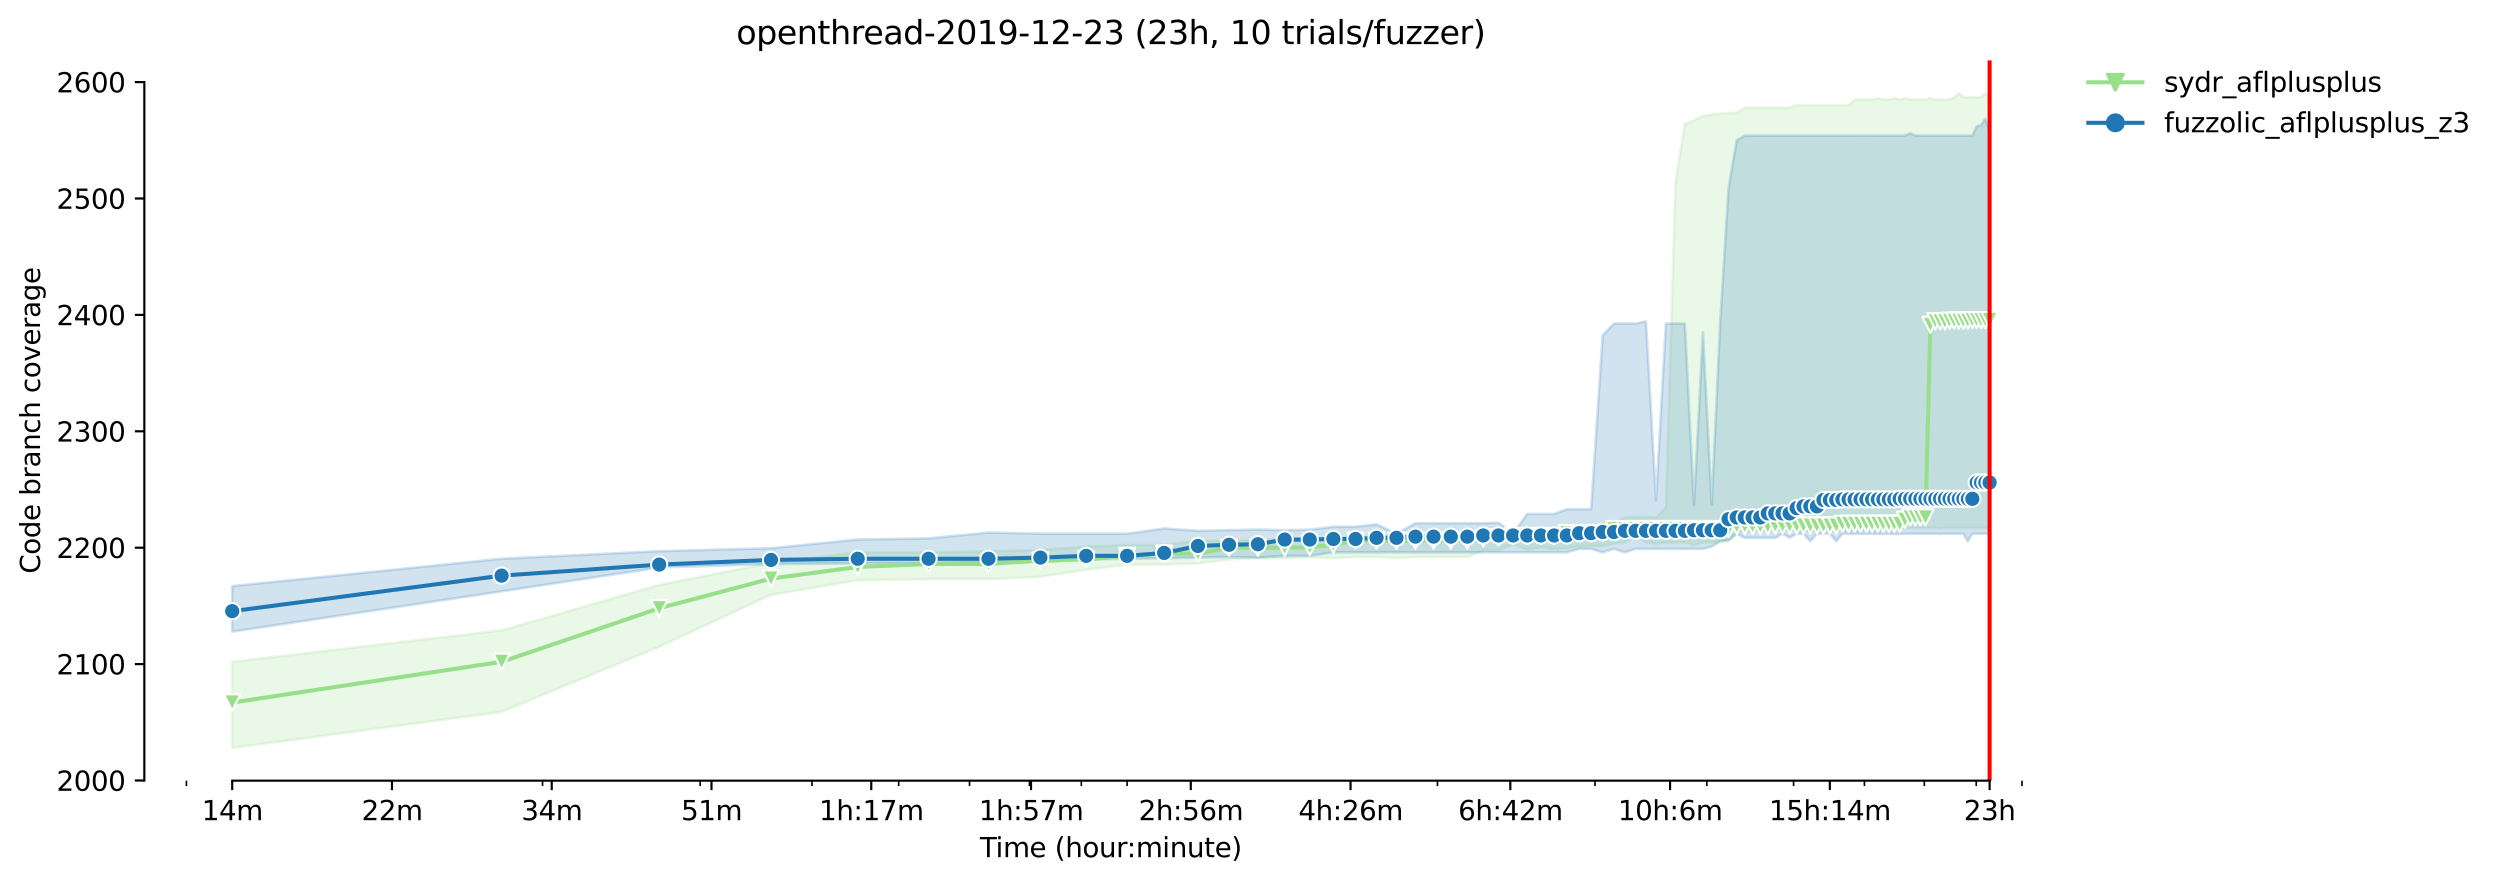 <?xml version="1.0" encoding="utf-8" standalone="no"?>
<!DOCTYPE svg PUBLIC "-//W3C//DTD SVG 1.1//EN"
  "http://www.w3.org/Graphics/SVG/1.1/DTD/svg11.dtd">
<svg height="325.986pt" version="1.1" viewBox="0 0 923.681 325.986" width="923.681pt" xmlns="http://www.w3.org/2000/svg" xmlns:xlink="http://www.w3.org/1999/xlink">
 <defs>
  <style type="text/css">*{stroke-linecap:butt;stroke-linejoin:round;}</style>
 </defs>
 <g id="figure_1">
  <g id="patch_1">
   <path d="M 0 325.986 
L 923.681 325.986 
L 923.681 0 
L 0 0 
z
" style="fill:#ffffff;"/>
  </g>
  <g id="axes_1">
   <g id="patch_2">
    <path d="M 53.328 288.43 
L 767.568 288.43 
L 767.568 22.318 
L 53.328 22.318 
z
" style="fill:#ffffff;"/>
   </g>
   <g id="PolyCollection_1">
    <defs>
     <path d="M 85.794 -81.478 
L 85.794 -49.652 
L 185.326 -62.985 
L 243.55 -87.026 
L 284.859 -106.208 
L 316.902 -111.584 
L 343.082 -112.014 
L 365.218 -112.014 
L 384.392 -112.874 
L 401.305 -115.454 
L 416.435 -117.39 
L 430.121 -117.39 
L 442.615 -117.82 
L 454.109 -119.325 
L 464.751 -119.755 
L 474.658 -119.755 
L 483.925 -120.185 
L 492.631 -119.755 
L 500.838 -120.185 
L 508.602 -120.185 
L 515.968 -119.755 
L 522.974 -120.185 
L 529.654 -120.185 
L 536.037 -120.185 
L 542.148 -120.185 
L 548.01 -122.551 
L 553.642 -122.551 
L 559.061 -124.884 
L 564.284 -122.755 
L 569.323 -123.841 
L 574.191 -122.981 
L 578.899 -123.4 
L 583.458 -124.056 
L 587.877 -124.271 
L 592.164 -124.266 
L 596.326 -125.131 
L 600.371 -125.551 
L 604.306 -128.357 
L 608.135 -125.551 
L 611.865 -125.131 
L 615.501 -125.561 
L 619.046 -125.561 
L 622.507 -125.561 
L 625.885 -124.486 
L 629.187 -125.561 
L 632.414 -125.561 
L 635.57 -125.991 
L 638.658 -125.991 
L 641.681 -129.432 
L 644.642 -129.432 
L 647.543 -129.647 
L 650.387 -130.486 
L 653.175 -129.647 
L 655.91 -130.507 
L 658.594 -129.647 
L 661.229 -130.507 
L 663.817 -129.647 
L 666.358 -129.647 
L 668.855 -129.647 
L 671.31 -129.647 
L 673.724 -130.507 
L 676.097 -129.647 
L 678.432 -129.647 
L 680.73 -129.647 
L 682.991 -130.077 
L 685.217 -129.647 
L 687.41 -129.647 
L 689.569 -130.077 
L 691.696 -129.647 
L 693.793 -129.647 
L 695.859 -130.497 
L 697.896 -129.862 
L 699.904 -129.862 
L 701.885 -130.507 
L 703.839 -130.937 
L 705.766 -130.937 
L 707.668 -130.937 
L 709.545 -130.937 
L 711.398 -130.937 
L 713.227 -130.937 
L 715.033 -130.937 
L 716.817 -130.722 
L 718.579 -130.937 
L 720.32 -130.937 
L 722.04 -130.937 
L 723.739 -130.937 
L 725.418 -130.937 
L 727.078 -130.937 
L 728.72 -130.937 
L 730.342 -130.937 
L 731.947 -130.937 
L 733.533 -130.937 
L 735.103 -130.937 
L 735.103 -290.067 
L 735.103 -290.067 
L 733.533 -291.572 
L 731.947 -290.067 
L 730.342 -290.067 
L 728.72 -290.067 
L 727.078 -290.067 
L 725.418 -290.067 
L 723.739 -291.572 
L 722.04 -290.067 
L 720.32 -289.207 
L 718.579 -289.207 
L 716.817 -289.207 
L 715.033 -289.218 
L 713.227 -289.637 
L 711.398 -289.207 
L 709.545 -289.218 
L 707.668 -289.207 
L 705.766 -289.207 
L 703.839 -289.637 
L 701.885 -289.207 
L 699.904 -289.637 
L 697.896 -289.207 
L 695.859 -289.207 
L 693.793 -289.637 
L 691.696 -289.207 
L 689.569 -289.207 
L 687.41 -289.207 
L 685.217 -289.207 
L 682.991 -287.056 
L 680.73 -287.056 
L 678.432 -287.056 
L 676.097 -287.056 
L 673.724 -287.056 
L 671.31 -287.056 
L 668.855 -287.056 
L 666.358 -287.056 
L 663.817 -287.056 
L 661.229 -286.196 
L 658.594 -286.196 
L 655.91 -286.196 
L 653.175 -286.196 
L 650.387 -286.196 
L 647.543 -286.196 
L 644.642 -286.196 
L 641.681 -284.309 
L 638.658 -284.261 
L 635.57 -284.046 
L 632.414 -283.616 
L 629.187 -283.186 
L 625.885 -281.465 
L 622.507 -280.175 
L 619.046 -258.671 
L 615.501 -138.609 
L 611.865 -134.808 
L 608.135 -135.023 
L 604.306 -135.023 
L 600.371 -134.808 
L 596.326 -133.088 
L 592.164 -132.658 
L 587.877 -130.507 
L 583.458 -130.507 
L 578.899 -130.077 
L 574.191 -129.647 
L 569.323 -129.647 
L 564.284 -129.647 
L 559.061 -129.647 
L 553.642 -129.002 
L 548.01 -128.357 
L 542.148 -128.357 
L 536.037 -128.357 
L 529.654 -128.357 
L 522.974 -127.712 
L 515.968 -127.712 
L 508.602 -127.712 
L 500.838 -127.497 
L 492.631 -127.282 
L 483.925 -127.067 
L 474.658 -126.637 
L 464.751 -126.637 
L 454.109 -126.206 
L 442.615 -126.206 
L 430.121 -124.712 
L 416.435 -124.701 
L 401.305 -124.056 
L 384.392 -122.766 
L 365.218 -122.336 
L 343.082 -121.906 
L 316.902 -121.906 
L 284.859 -118.035 
L 243.55 -109.863 
L 185.326 -93.09 
L 85.794 -81.478 
z
" id="maa87704c8d" style="stroke:#98df8a;stroke-opacity:0.2;"/>
    </defs>
    <g clip-path="url(#pcdd2fb2393)">
     <use style="fill:#98df8a;fill-opacity:0.2;stroke:#98df8a;stroke-opacity:0.2;" x="0" xlink:href="#maa87704c8d" y="325.986"/>
    </g>
   </g>
   <g id="PolyCollection_2">
    <defs>
     <path d="M 85.794 -109.433 
L 85.794 -92.612 
L 185.326 -107.498 
L 243.55 -116.315 
L 284.859 -117.6 
L 316.902 -117.82 
L 343.082 -117.82 
L 365.218 -118.465 
L 384.392 -118.25 
L 401.305 -119.325 
L 416.435 -119.54 
L 430.121 -119.75 
L 442.615 -119.97 
L 454.109 -120.185 
L 464.751 -119.97 
L 474.658 -120.615 
L 483.925 -120.615 
L 492.631 -121.906 
L 500.838 -121.906 
L 508.602 -121.906 
L 515.968 -121.906 
L 522.974 -121.906 
L 529.654 -121.906 
L 536.037 -121.906 
L 542.148 -121.906 
L 548.01 -121.906 
L 553.642 -121.906 
L 559.061 -121.906 
L 564.284 -121.906 
L 569.323 -121.906 
L 574.191 -121.906 
L 578.899 -121.906 
L 583.458 -123.196 
L 587.877 -123.196 
L 592.164 -121.906 
L 596.326 -123.196 
L 600.371 -121.906 
L 604.306 -123.196 
L 608.135 -123.196 
L 611.865 -123.196 
L 615.501 -123.196 
L 619.046 -123.196 
L 622.507 -123.196 
L 625.885 -123.196 
L 629.187 -123.196 
L 632.414 -124.056 
L 635.57 -125.991 
L 638.658 -126.422 
L 641.681 -128.787 
L 644.642 -127.282 
L 647.543 -127.282 
L 650.387 -127.249 
L 653.175 -127.282 
L 655.91 -127.249 
L 658.594 -128.787 
L 661.229 -127.282 
L 663.817 -128.787 
L 666.358 -128.787 
L 668.855 -125.991 
L 671.31 -128.787 
L 673.724 -128.787 
L 676.097 -128.782 
L 678.432 -125.991 
L 680.73 -128.787 
L 682.991 -128.787 
L 685.217 -128.787 
L 687.41 -128.787 
L 689.569 -128.787 
L 691.696 -128.787 
L 693.793 -128.787 
L 695.859 -128.787 
L 697.896 -128.787 
L 699.904 -128.717 
L 701.885 -128.787 
L 703.839 -128.787 
L 705.766 -128.787 
L 707.668 -128.787 
L 709.545 -128.787 
L 711.398 -128.787 
L 713.227 -128.787 
L 715.033 -128.787 
L 716.817 -128.717 
L 718.579 -128.787 
L 720.32 -128.787 
L 722.04 -128.787 
L 723.739 -128.787 
L 725.418 -128.787 
L 727.078 -125.991 
L 728.72 -128.787 
L 730.342 -128.787 
L 731.947 -128.787 
L 733.533 -128.787 
L 735.103 -128.787 
L 735.103 -277.595 
L 735.103 -277.595 
L 733.533 -282.11 
L 731.947 -279.745 
L 730.342 -279.315 
L 728.72 -275.874 
L 727.078 -275.874 
L 725.418 -275.874 
L 723.739 -275.874 
L 722.04 -275.874 
L 720.32 -275.874 
L 718.579 -275.874 
L 716.817 -275.874 
L 715.033 -275.874 
L 713.227 -275.874 
L 711.398 -275.874 
L 709.545 -275.874 
L 707.668 -275.874 
L 705.766 -276.734 
L 703.839 -275.874 
L 701.885 -275.874 
L 699.904 -275.874 
L 697.896 -275.874 
L 695.859 -275.874 
L 693.793 -275.874 
L 691.696 -275.874 
L 689.569 -275.896 
L 687.41 -275.874 
L 685.217 -275.874 
L 682.991 -275.874 
L 680.73 -275.874 
L 678.432 -275.874 
L 676.097 -275.874 
L 673.724 -275.874 
L 671.31 -275.874 
L 668.855 -275.874 
L 666.358 -275.874 
L 663.817 -275.874 
L 661.229 -275.874 
L 658.594 -275.874 
L 655.91 -275.874 
L 653.175 -275.874 
L 650.387 -275.874 
L 647.543 -275.874 
L 644.642 -275.874 
L 641.681 -274.154 
L 638.658 -256.521 
L 635.57 -206.846 
L 632.414 -139.539 
L 629.187 -203.191 
L 625.885 -139.539 
L 622.507 -206.416 
L 619.046 -206.416 
L 615.501 -206.416 
L 611.865 -141.109 
L 608.135 -207.277 
L 604.306 -206.416 
L 600.371 -206.416 
L 596.326 -206.416 
L 592.164 -202.116 
L 587.877 -137.819 
L 583.458 -137.819 
L 578.899 -137.819 
L 574.191 -136.098 
L 569.323 -136.098 
L 564.284 -136.098 
L 559.061 -128.787 
L 553.642 -132.873 
L 548.01 -132.658 
L 542.148 -132.658 
L 536.037 -132.658 
L 529.654 -132.658 
L 522.974 -132.658 
L 515.968 -128.787 
L 508.602 -132.238 
L 500.838 -131.367 
L 492.631 -131.367 
L 483.925 -130.292 
L 474.658 -130.077 
L 464.751 -130.314 
L 454.109 -130.104 
L 442.615 -129.862 
L 430.121 -130.722 
L 416.435 -128.787 
L 401.305 -128.787 
L 384.392 -128.787 
L 365.218 -129.217 
L 343.082 -127.067 
L 316.902 -126.637 
L 284.859 -123.411 
L 243.55 -122.341 
L 185.326 -119.54 
L 85.794 -109.433 
z
" id="m424fe92024" style="stroke:#1f77b4;stroke-opacity:0.2;"/>
    </defs>
    <g clip-path="url(#pcdd2fb2393)">
     <use style="fill:#1f77b4;fill-opacity:0.2;stroke:#1f77b4;stroke-opacity:0.2;" x="0" xlink:href="#m424fe92024" y="325.986"/>
    </g>
   </g>
   <g id="matplotlib.axis_1">
    <g id="xtick_1">
     <g id="line2d_1">
      <defs>
       <path d="M 0 0 
L 0 3.5 
" id="m6359f4b12f" style="stroke:#000000;stroke-width:0.8;"/>
      </defs>
      <g>
       <use style="stroke:#000000;stroke-width:0.8;" x="85.794" xlink:href="#m6359f4b12f" y="288.43"/>
      </g>
     </g>
     <g id="text_1">
      <!-- 14m -->
      <g transform="translate(74.561 303.029)scale(0.1 -0.1)">
       <defs>
        <path d="M 794 531 
L 1825 531 
L 1825 4091 
L 703 3866 
L 703 4441 
L 1819 4666 
L 2450 4666 
L 2450 531 
L 3481 531 
L 3481 0 
L 794 0 
L 794 531 
z
" id="DejaVuSans-31" transform="scale(0.016)"/>
        <path d="M 2419 4116 
L 825 1625 
L 2419 1625 
L 2419 4116 
z
M 2253 4666 
L 3047 4666 
L 3047 1625 
L 3713 1625 
L 3713 1100 
L 3047 1100 
L 3047 0 
L 2419 0 
L 2419 1100 
L 313 1100 
L 313 1709 
L 2253 4666 
z
" id="DejaVuSans-34" transform="scale(0.016)"/>
        <path d="M 3328 2828 
Q 3544 3216 3844 3400 
Q 4144 3584 4550 3584 
Q 5097 3584 5394 3201 
Q 5691 2819 5691 2113 
L 5691 0 
L 5113 0 
L 5113 2094 
Q 5113 2597 4934 2840 
Q 4756 3084 4391 3084 
Q 3944 3084 3684 2787 
Q 3425 2491 3425 1978 
L 3425 0 
L 2847 0 
L 2847 2094 
Q 2847 2600 2669 2842 
Q 2491 3084 2119 3084 
Q 1678 3084 1418 2786 
Q 1159 2488 1159 1978 
L 1159 0 
L 581 0 
L 581 3500 
L 1159 3500 
L 1159 2956 
Q 1356 3278 1631 3431 
Q 1906 3584 2284 3584 
Q 2666 3584 2933 3390 
Q 3200 3197 3328 2828 
z
" id="DejaVuSans-6d" transform="scale(0.016)"/>
       </defs>
       <use xlink:href="#DejaVuSans-31"/>
       <use x="63.623" xlink:href="#DejaVuSans-34"/>
       <use x="127.246" xlink:href="#DejaVuSans-6d"/>
      </g>
     </g>
    </g>
    <g id="xtick_2">
     <g id="line2d_2">
      <g>
       <use style="stroke:#000000;stroke-width:0.8;" x="144.822" xlink:href="#m6359f4b12f" y="288.43"/>
      </g>
     </g>
     <g id="text_2">
      <!-- 22m -->
      <g transform="translate(133.589 303.029)scale(0.1 -0.1)">
       <defs>
        <path d="M 1228 531 
L 3431 531 
L 3431 0 
L 469 0 
L 469 531 
Q 828 903 1448 1529 
Q 2069 2156 2228 2338 
Q 2531 2678 2651 2914 
Q 2772 3150 2772 3378 
Q 2772 3750 2511 3984 
Q 2250 4219 1831 4219 
Q 1534 4219 1204 4116 
Q 875 4013 500 3803 
L 500 4441 
Q 881 4594 1212 4672 
Q 1544 4750 1819 4750 
Q 2544 4750 2975 4387 
Q 3406 4025 3406 3419 
Q 3406 3131 3298 2873 
Q 3191 2616 2906 2266 
Q 2828 2175 2409 1742 
Q 1991 1309 1228 531 
z
" id="DejaVuSans-32" transform="scale(0.016)"/>
       </defs>
       <use xlink:href="#DejaVuSans-32"/>
       <use x="63.623" xlink:href="#DejaVuSans-32"/>
       <use x="127.246" xlink:href="#DejaVuSans-6d"/>
      </g>
     </g>
    </g>
    <g id="xtick_3">
     <g id="line2d_3">
      <g>
       <use style="stroke:#000000;stroke-width:0.8;" x="203.85" xlink:href="#m6359f4b12f" y="288.43"/>
      </g>
     </g>
     <g id="text_3">
      <!-- 34m -->
      <g transform="translate(192.617 303.029)scale(0.1 -0.1)">
       <defs>
        <path d="M 2597 2516 
Q 3050 2419 3304 2112 
Q 3559 1806 3559 1356 
Q 3559 666 3084 287 
Q 2609 -91 1734 -91 
Q 1441 -91 1130 -33 
Q 819 25 488 141 
L 488 750 
Q 750 597 1062 519 
Q 1375 441 1716 441 
Q 2309 441 2620 675 
Q 2931 909 2931 1356 
Q 2931 1769 2642 2001 
Q 2353 2234 1838 2234 
L 1294 2234 
L 1294 2753 
L 1863 2753 
Q 2328 2753 2575 2939 
Q 2822 3125 2822 3475 
Q 2822 3834 2567 4026 
Q 2313 4219 1838 4219 
Q 1578 4219 1281 4162 
Q 984 4106 628 3988 
L 628 4550 
Q 988 4650 1302 4700 
Q 1616 4750 1894 4750 
Q 2613 4750 3031 4423 
Q 3450 4097 3450 3541 
Q 3450 3153 3228 2886 
Q 3006 2619 2597 2516 
z
" id="DejaVuSans-33" transform="scale(0.016)"/>
       </defs>
       <use xlink:href="#DejaVuSans-33"/>
       <use x="63.623" xlink:href="#DejaVuSans-34"/>
       <use x="127.246" xlink:href="#DejaVuSans-6d"/>
      </g>
     </g>
    </g>
    <g id="xtick_4">
     <g id="line2d_4">
      <g>
       <use style="stroke:#000000;stroke-width:0.8;" x="262.878" xlink:href="#m6359f4b12f" y="288.43"/>
      </g>
     </g>
     <g id="text_4">
      <!-- 51m -->
      <g transform="translate(251.646 303.029)scale(0.1 -0.1)">
       <defs>
        <path d="M 691 4666 
L 3169 4666 
L 3169 4134 
L 1269 4134 
L 1269 2991 
Q 1406 3038 1543 3061 
Q 1681 3084 1819 3084 
Q 2600 3084 3056 2656 
Q 3513 2228 3513 1497 
Q 3513 744 3044 326 
Q 2575 -91 1722 -91 
Q 1428 -91 1123 -41 
Q 819 9 494 109 
L 494 744 
Q 775 591 1075 516 
Q 1375 441 1709 441 
Q 2250 441 2565 725 
Q 2881 1009 2881 1497 
Q 2881 1984 2565 2268 
Q 2250 2553 1709 2553 
Q 1456 2553 1204 2497 
Q 953 2441 691 2322 
L 691 4666 
z
" id="DejaVuSans-35" transform="scale(0.016)"/>
       </defs>
       <use xlink:href="#DejaVuSans-35"/>
       <use x="63.623" xlink:href="#DejaVuSans-31"/>
       <use x="127.246" xlink:href="#DejaVuSans-6d"/>
      </g>
     </g>
    </g>
    <g id="xtick_5">
     <g id="line2d_5">
      <g>
       <use style="stroke:#000000;stroke-width:0.8;" x="321.907" xlink:href="#m6359f4b12f" y="288.43"/>
      </g>
     </g>
     <g id="text_5">
      <!-- 1h:17m -->
      <g transform="translate(302.639 303.029)scale(0.1 -0.1)">
       <defs>
        <path d="M 3513 2113 
L 3513 0 
L 2938 0 
L 2938 2094 
Q 2938 2591 2744 2837 
Q 2550 3084 2163 3084 
Q 1697 3084 1428 2787 
Q 1159 2491 1159 1978 
L 1159 0 
L 581 0 
L 581 4863 
L 1159 4863 
L 1159 2956 
Q 1366 3272 1645 3428 
Q 1925 3584 2291 3584 
Q 2894 3584 3203 3211 
Q 3513 2838 3513 2113 
z
" id="DejaVuSans-68" transform="scale(0.016)"/>
        <path d="M 750 794 
L 1409 794 
L 1409 0 
L 750 0 
L 750 794 
z
M 750 3309 
L 1409 3309 
L 1409 2516 
L 750 2516 
L 750 3309 
z
" id="DejaVuSans-3a" transform="scale(0.016)"/>
        <path d="M 525 4666 
L 3525 4666 
L 3525 4397 
L 1831 0 
L 1172 0 
L 2766 4134 
L 525 4134 
L 525 4666 
z
" id="DejaVuSans-37" transform="scale(0.016)"/>
       </defs>
       <use xlink:href="#DejaVuSans-31"/>
       <use x="63.623" xlink:href="#DejaVuSans-68"/>
       <use x="127.002" xlink:href="#DejaVuSans-3a"/>
       <use x="160.693" xlink:href="#DejaVuSans-31"/>
       <use x="224.316" xlink:href="#DejaVuSans-37"/>
       <use x="287.939" xlink:href="#DejaVuSans-6d"/>
      </g>
     </g>
    </g>
    <g id="xtick_6">
     <g id="line2d_6">
      <g>
       <use style="stroke:#000000;stroke-width:0.8;" x="380.935" xlink:href="#m6359f4b12f" y="288.43"/>
      </g>
     </g>
     <g id="text_6">
      <!-- 1h:57m -->
      <g transform="translate(361.668 303.029)scale(0.1 -0.1)">
       <use xlink:href="#DejaVuSans-31"/>
       <use x="63.623" xlink:href="#DejaVuSans-68"/>
       <use x="127.002" xlink:href="#DejaVuSans-3a"/>
       <use x="160.693" xlink:href="#DejaVuSans-35"/>
       <use x="224.316" xlink:href="#DejaVuSans-37"/>
       <use x="287.939" xlink:href="#DejaVuSans-6d"/>
      </g>
     </g>
    </g>
    <g id="xtick_7">
     <g id="line2d_7">
      <g>
       <use style="stroke:#000000;stroke-width:0.8;" x="439.963" xlink:href="#m6359f4b12f" y="288.43"/>
      </g>
     </g>
     <g id="text_7">
      <!-- 2h:56m -->
      <g transform="translate(420.696 303.029)scale(0.1 -0.1)">
       <defs>
        <path d="M 2113 2584 
Q 1688 2584 1439 2293 
Q 1191 2003 1191 1497 
Q 1191 994 1439 701 
Q 1688 409 2113 409 
Q 2538 409 2786 701 
Q 3034 994 3034 1497 
Q 3034 2003 2786 2293 
Q 2538 2584 2113 2584 
z
M 3366 4563 
L 3366 3988 
Q 3128 4100 2886 4159 
Q 2644 4219 2406 4219 
Q 1781 4219 1451 3797 
Q 1122 3375 1075 2522 
Q 1259 2794 1537 2939 
Q 1816 3084 2150 3084 
Q 2853 3084 3261 2657 
Q 3669 2231 3669 1497 
Q 3669 778 3244 343 
Q 2819 -91 2113 -91 
Q 1303 -91 875 529 
Q 447 1150 447 2328 
Q 447 3434 972 4092 
Q 1497 4750 2381 4750 
Q 2619 4750 2861 4703 
Q 3103 4656 3366 4563 
z
" id="DejaVuSans-36" transform="scale(0.016)"/>
       </defs>
       <use xlink:href="#DejaVuSans-32"/>
       <use x="63.623" xlink:href="#DejaVuSans-68"/>
       <use x="127.002" xlink:href="#DejaVuSans-3a"/>
       <use x="160.693" xlink:href="#DejaVuSans-35"/>
       <use x="224.316" xlink:href="#DejaVuSans-36"/>
       <use x="287.939" xlink:href="#DejaVuSans-6d"/>
      </g>
     </g>
    </g>
    <g id="xtick_8">
     <g id="line2d_8">
      <g>
       <use style="stroke:#000000;stroke-width:0.8;" x="498.991" xlink:href="#m6359f4b12f" y="288.43"/>
      </g>
     </g>
     <g id="text_8">
      <!-- 4h:26m -->
      <g transform="translate(479.724 303.029)scale(0.1 -0.1)">
       <use xlink:href="#DejaVuSans-34"/>
       <use x="63.623" xlink:href="#DejaVuSans-68"/>
       <use x="127.002" xlink:href="#DejaVuSans-3a"/>
       <use x="160.693" xlink:href="#DejaVuSans-32"/>
       <use x="224.316" xlink:href="#DejaVuSans-36"/>
       <use x="287.939" xlink:href="#DejaVuSans-6d"/>
      </g>
     </g>
    </g>
    <g id="xtick_9">
     <g id="line2d_9">
      <g>
       <use style="stroke:#000000;stroke-width:0.8;" x="558.02" xlink:href="#m6359f4b12f" y="288.43"/>
      </g>
     </g>
     <g id="text_9">
      <!-- 6h:42m -->
      <g transform="translate(538.752 303.029)scale(0.1 -0.1)">
       <use xlink:href="#DejaVuSans-36"/>
       <use x="63.623" xlink:href="#DejaVuSans-68"/>
       <use x="127.002" xlink:href="#DejaVuSans-3a"/>
       <use x="160.693" xlink:href="#DejaVuSans-34"/>
       <use x="224.316" xlink:href="#DejaVuSans-32"/>
       <use x="287.939" xlink:href="#DejaVuSans-6d"/>
      </g>
     </g>
    </g>
    <g id="xtick_10">
     <g id="line2d_10">
      <g>
       <use style="stroke:#000000;stroke-width:0.8;" x="617.048" xlink:href="#m6359f4b12f" y="288.43"/>
      </g>
     </g>
     <g id="text_10">
      <!-- 10h:6m -->
      <g transform="translate(597.781 303.029)scale(0.1 -0.1)">
       <defs>
        <path d="M 2034 4250 
Q 1547 4250 1301 3770 
Q 1056 3291 1056 2328 
Q 1056 1369 1301 889 
Q 1547 409 2034 409 
Q 2525 409 2770 889 
Q 3016 1369 3016 2328 
Q 3016 3291 2770 3770 
Q 2525 4250 2034 4250 
z
M 2034 4750 
Q 2819 4750 3233 4129 
Q 3647 3509 3647 2328 
Q 3647 1150 3233 529 
Q 2819 -91 2034 -91 
Q 1250 -91 836 529 
Q 422 1150 422 2328 
Q 422 3509 836 4129 
Q 1250 4750 2034 4750 
z
" id="DejaVuSans-30" transform="scale(0.016)"/>
       </defs>
       <use xlink:href="#DejaVuSans-31"/>
       <use x="63.623" xlink:href="#DejaVuSans-30"/>
       <use x="127.246" xlink:href="#DejaVuSans-68"/>
       <use x="190.625" xlink:href="#DejaVuSans-3a"/>
       <use x="224.316" xlink:href="#DejaVuSans-36"/>
       <use x="287.939" xlink:href="#DejaVuSans-6d"/>
      </g>
     </g>
    </g>
    <g id="xtick_11">
     <g id="line2d_11">
      <g>
       <use style="stroke:#000000;stroke-width:0.8;" x="676.076" xlink:href="#m6359f4b12f" y="288.43"/>
      </g>
     </g>
     <g id="text_11">
      <!-- 15h:14m -->
      <g transform="translate(653.628 303.029)scale(0.1 -0.1)">
       <use xlink:href="#DejaVuSans-31"/>
       <use x="63.623" xlink:href="#DejaVuSans-35"/>
       <use x="127.246" xlink:href="#DejaVuSans-68"/>
       <use x="190.625" xlink:href="#DejaVuSans-3a"/>
       <use x="224.316" xlink:href="#DejaVuSans-31"/>
       <use x="287.939" xlink:href="#DejaVuSans-34"/>
       <use x="351.562" xlink:href="#DejaVuSans-6d"/>
      </g>
     </g>
    </g>
    <g id="xtick_12">
     <g id="line2d_12">
      <g>
       <use style="stroke:#000000;stroke-width:0.8;" x="735.104" xlink:href="#m6359f4b12f" y="288.43"/>
      </g>
     </g>
     <g id="text_12">
      <!-- 23h -->
      <g transform="translate(725.573 303.029)scale(0.1 -0.1)">
       <use xlink:href="#DejaVuSans-32"/>
       <use x="63.623" xlink:href="#DejaVuSans-33"/>
       <use x="127.246" xlink:href="#DejaVuSans-68"/>
      </g>
     </g>
    </g>
    <g id="xtick_13">
     <g id="line2d_13">
      <defs>
       <path d="M 0 0 
L 0 2 
" id="mde7c3d29b6" style="stroke:#000000;stroke-width:0.6;"/>
      </defs>
      <g>
       <use style="stroke:#000000;stroke-width:0.6;" x="68.88" xlink:href="#mde7c3d29b6" y="288.43"/>
      </g>
     </g>
    </g>
    <g id="xtick_14">
     <g id="line2d_14">
      <g>
       <use style="stroke:#000000;stroke-width:0.6;" x="200.456" xlink:href="#mde7c3d29b6" y="288.43"/>
      </g>
     </g>
    </g>
    <g id="xtick_15">
     <g id="line2d_15">
      <g>
       <use style="stroke:#000000;stroke-width:0.6;" x="258.679" xlink:href="#mde7c3d29b6" y="288.43"/>
      </g>
     </g>
    </g>
    <g id="xtick_16">
     <g id="line2d_16">
      <g>
       <use style="stroke:#000000;stroke-width:0.6;" x="299.989" xlink:href="#mde7c3d29b6" y="288.43"/>
      </g>
     </g>
    </g>
    <g id="xtick_17">
     <g id="line2d_17">
      <g>
       <use style="stroke:#000000;stroke-width:0.6;" x="332.031" xlink:href="#mde7c3d29b6" y="288.43"/>
      </g>
     </g>
    </g>
    <g id="xtick_18">
     <g id="line2d_18">
      <g>
       <use style="stroke:#000000;stroke-width:0.6;" x="358.212" xlink:href="#mde7c3d29b6" y="288.43"/>
      </g>
     </g>
    </g>
    <g id="xtick_19">
     <g id="line2d_19">
      <g>
       <use style="stroke:#000000;stroke-width:0.6;" x="380.347" xlink:href="#mde7c3d29b6" y="288.43"/>
      </g>
     </g>
    </g>
    <g id="xtick_20">
     <g id="line2d_20">
      <g>
       <use style="stroke:#000000;stroke-width:0.6;" x="399.522" xlink:href="#mde7c3d29b6" y="288.43"/>
      </g>
     </g>
    </g>
    <g id="xtick_21">
     <g id="line2d_21">
      <g>
       <use style="stroke:#000000;stroke-width:0.6;" x="416.435" xlink:href="#mde7c3d29b6" y="288.43"/>
      </g>
     </g>
    </g>
    <g id="xtick_22">
     <g id="line2d_22">
      <g>
       <use style="stroke:#000000;stroke-width:0.6;" x="531.097" xlink:href="#mde7c3d29b6" y="288.43"/>
      </g>
     </g>
    </g>
    <g id="xtick_23">
     <g id="line2d_23">
      <g>
       <use style="stroke:#000000;stroke-width:0.6;" x="589.32" xlink:href="#mde7c3d29b6" y="288.43"/>
      </g>
     </g>
    </g>
    <g id="xtick_24">
     <g id="line2d_24">
      <g>
       <use style="stroke:#000000;stroke-width:0.6;" x="630.63" xlink:href="#mde7c3d29b6" y="288.43"/>
      </g>
     </g>
    </g>
    <g id="xtick_25">
     <g id="line2d_25">
      <g>
       <use style="stroke:#000000;stroke-width:0.6;" x="662.672" xlink:href="#mde7c3d29b6" y="288.43"/>
      </g>
     </g>
    </g>
    <g id="xtick_26">
     <g id="line2d_26">
      <g>
       <use style="stroke:#000000;stroke-width:0.6;" x="688.853" xlink:href="#mde7c3d29b6" y="288.43"/>
      </g>
     </g>
    </g>
    <g id="xtick_27">
     <g id="line2d_27">
      <g>
       <use style="stroke:#000000;stroke-width:0.6;" x="710.988" xlink:href="#mde7c3d29b6" y="288.43"/>
      </g>
     </g>
    </g>
    <g id="xtick_28">
     <g id="line2d_28">
      <g>
       <use style="stroke:#000000;stroke-width:0.6;" x="730.163" xlink:href="#mde7c3d29b6" y="288.43"/>
      </g>
     </g>
    </g>
    <g id="xtick_29">
     <g id="line2d_29">
      <g>
       <use style="stroke:#000000;stroke-width:0.6;" x="747.076" xlink:href="#mde7c3d29b6" y="288.43"/>
      </g>
     </g>
    </g>
    <g id="text_13">
     <!-- Time (hour:minute) -->
     <g transform="translate(362.041 316.707)scale(0.1 -0.1)">
      <defs>
       <path d="M -19 4666 
L 3928 4666 
L 3928 4134 
L 2272 4134 
L 2272 0 
L 1638 0 
L 1638 4134 
L -19 4134 
L -19 4666 
z
" id="DejaVuSans-54" transform="scale(0.016)"/>
       <path d="M 603 3500 
L 1178 3500 
L 1178 0 
L 603 0 
L 603 3500 
z
M 603 4863 
L 1178 4863 
L 1178 4134 
L 603 4134 
L 603 4863 
z
" id="DejaVuSans-69" transform="scale(0.016)"/>
       <path d="M 3597 1894 
L 3597 1613 
L 953 1613 
Q 991 1019 1311 708 
Q 1631 397 2203 397 
Q 2534 397 2845 478 
Q 3156 559 3463 722 
L 3463 178 
Q 3153 47 2828 -22 
Q 2503 -91 2169 -91 
Q 1331 -91 842 396 
Q 353 884 353 1716 
Q 353 2575 817 3079 
Q 1281 3584 2069 3584 
Q 2775 3584 3186 3129 
Q 3597 2675 3597 1894 
z
M 3022 2063 
Q 3016 2534 2758 2815 
Q 2500 3097 2075 3097 
Q 1594 3097 1305 2825 
Q 1016 2553 972 2059 
L 3022 2063 
z
" id="DejaVuSans-65" transform="scale(0.016)"/>
       <path id="DejaVuSans-20" transform="scale(0.016)"/>
       <path d="M 1984 4856 
Q 1566 4138 1362 3434 
Q 1159 2731 1159 2009 
Q 1159 1288 1364 580 
Q 1569 -128 1984 -844 
L 1484 -844 
Q 1016 -109 783 600 
Q 550 1309 550 2009 
Q 550 2706 781 3412 
Q 1013 4119 1484 4856 
L 1984 4856 
z
" id="DejaVuSans-28" transform="scale(0.016)"/>
       <path d="M 1959 3097 
Q 1497 3097 1228 2736 
Q 959 2375 959 1747 
Q 959 1119 1226 758 
Q 1494 397 1959 397 
Q 2419 397 2687 759 
Q 2956 1122 2956 1747 
Q 2956 2369 2687 2733 
Q 2419 3097 1959 3097 
z
M 1959 3584 
Q 2709 3584 3137 3096 
Q 3566 2609 3566 1747 
Q 3566 888 3137 398 
Q 2709 -91 1959 -91 
Q 1206 -91 779 398 
Q 353 888 353 1747 
Q 353 2609 779 3096 
Q 1206 3584 1959 3584 
z
" id="DejaVuSans-6f" transform="scale(0.016)"/>
       <path d="M 544 1381 
L 544 3500 
L 1119 3500 
L 1119 1403 
Q 1119 906 1312 657 
Q 1506 409 1894 409 
Q 2359 409 2629 706 
Q 2900 1003 2900 1516 
L 2900 3500 
L 3475 3500 
L 3475 0 
L 2900 0 
L 2900 538 
Q 2691 219 2414 64 
Q 2138 -91 1772 -91 
Q 1169 -91 856 284 
Q 544 659 544 1381 
z
M 1991 3584 
L 1991 3584 
z
" id="DejaVuSans-75" transform="scale(0.016)"/>
       <path d="M 2631 2963 
Q 2534 3019 2420 3045 
Q 2306 3072 2169 3072 
Q 1681 3072 1420 2755 
Q 1159 2438 1159 1844 
L 1159 0 
L 581 0 
L 581 3500 
L 1159 3500 
L 1159 2956 
Q 1341 3275 1631 3429 
Q 1922 3584 2338 3584 
Q 2397 3584 2469 3576 
Q 2541 3569 2628 3553 
L 2631 2963 
z
" id="DejaVuSans-72" transform="scale(0.016)"/>
       <path d="M 3513 2113 
L 3513 0 
L 2938 0 
L 2938 2094 
Q 2938 2591 2744 2837 
Q 2550 3084 2163 3084 
Q 1697 3084 1428 2787 
Q 1159 2491 1159 1978 
L 1159 0 
L 581 0 
L 581 3500 
L 1159 3500 
L 1159 2956 
Q 1366 3272 1645 3428 
Q 1925 3584 2291 3584 
Q 2894 3584 3203 3211 
Q 3513 2838 3513 2113 
z
" id="DejaVuSans-6e" transform="scale(0.016)"/>
       <path d="M 1172 4494 
L 1172 3500 
L 2356 3500 
L 2356 3053 
L 1172 3053 
L 1172 1153 
Q 1172 725 1289 603 
Q 1406 481 1766 481 
L 2356 481 
L 2356 0 
L 1766 0 
Q 1100 0 847 248 
Q 594 497 594 1153 
L 594 3053 
L 172 3053 
L 172 3500 
L 594 3500 
L 594 4494 
L 1172 4494 
z
" id="DejaVuSans-74" transform="scale(0.016)"/>
       <path d="M 513 4856 
L 1013 4856 
Q 1481 4119 1714 3412 
Q 1947 2706 1947 2009 
Q 1947 1309 1714 600 
Q 1481 -109 1013 -844 
L 513 -844 
Q 928 -128 1133 580 
Q 1338 1288 1338 2009 
Q 1338 2731 1133 3434 
Q 928 4138 513 4856 
z
" id="DejaVuSans-29" transform="scale(0.016)"/>
      </defs>
      <use xlink:href="#DejaVuSans-54"/>
      <use x="57.959" xlink:href="#DejaVuSans-69"/>
      <use x="85.742" xlink:href="#DejaVuSans-6d"/>
      <use x="183.154" xlink:href="#DejaVuSans-65"/>
      <use x="244.678" xlink:href="#DejaVuSans-20"/>
      <use x="276.465" xlink:href="#DejaVuSans-28"/>
      <use x="315.479" xlink:href="#DejaVuSans-68"/>
      <use x="378.857" xlink:href="#DejaVuSans-6f"/>
      <use x="440.039" xlink:href="#DejaVuSans-75"/>
      <use x="503.418" xlink:href="#DejaVuSans-72"/>
      <use x="542.781" xlink:href="#DejaVuSans-3a"/>
      <use x="576.473" xlink:href="#DejaVuSans-6d"/>
      <use x="673.885" xlink:href="#DejaVuSans-69"/>
      <use x="701.668" xlink:href="#DejaVuSans-6e"/>
      <use x="765.047" xlink:href="#DejaVuSans-75"/>
      <use x="828.426" xlink:href="#DejaVuSans-74"/>
      <use x="867.635" xlink:href="#DejaVuSans-65"/>
      <use x="929.158" xlink:href="#DejaVuSans-29"/>
     </g>
    </g>
   </g>
   <g id="matplotlib.axis_2">
    <g id="ytick_1">
     <g id="line2d_30">
      <defs>
       <path d="M 0 0 
L -3.5 0 
" id="m8634e358e4" style="stroke:#000000;stroke-width:0.8;"/>
      </defs>
      <g>
       <use style="stroke:#000000;stroke-width:0.8;" x="53.328" xlink:href="#m8634e358e4" y="288.376"/>
      </g>
     </g>
     <g id="text_14">
      <!-- 2000 -->
      <g transform="translate(20.878 292.176)scale(0.1 -0.1)">
       <use xlink:href="#DejaVuSans-32"/>
       <use x="63.623" xlink:href="#DejaVuSans-30"/>
       <use x="127.246" xlink:href="#DejaVuSans-30"/>
       <use x="190.869" xlink:href="#DejaVuSans-30"/>
      </g>
     </g>
    </g>
    <g id="ytick_2">
     <g id="line2d_31">
      <g>
       <use style="stroke:#000000;stroke-width:0.8;" x="53.328" xlink:href="#m8634e358e4" y="245.368"/>
      </g>
     </g>
     <g id="text_15">
      <!-- 2100 -->
      <g transform="translate(20.878 249.168)scale(0.1 -0.1)">
       <use xlink:href="#DejaVuSans-32"/>
       <use x="63.623" xlink:href="#DejaVuSans-31"/>
       <use x="127.246" xlink:href="#DejaVuSans-30"/>
       <use x="190.869" xlink:href="#DejaVuSans-30"/>
      </g>
     </g>
    </g>
    <g id="ytick_3">
     <g id="line2d_32">
      <g>
       <use style="stroke:#000000;stroke-width:0.8;" x="53.328" xlink:href="#m8634e358e4" y="202.36"/>
      </g>
     </g>
     <g id="text_16">
      <!-- 2200 -->
      <g transform="translate(20.878 206.16)scale(0.1 -0.1)">
       <use xlink:href="#DejaVuSans-32"/>
       <use x="63.623" xlink:href="#DejaVuSans-32"/>
       <use x="127.246" xlink:href="#DejaVuSans-30"/>
       <use x="190.869" xlink:href="#DejaVuSans-30"/>
      </g>
     </g>
    </g>
    <g id="ytick_4">
     <g id="line2d_33">
      <g>
       <use style="stroke:#000000;stroke-width:0.8;" x="53.328" xlink:href="#m8634e358e4" y="159.352"/>
      </g>
     </g>
     <g id="text_17">
      <!-- 2300 -->
      <g transform="translate(20.878 163.152)scale(0.1 -0.1)">
       <use xlink:href="#DejaVuSans-32"/>
       <use x="63.623" xlink:href="#DejaVuSans-33"/>
       <use x="127.246" xlink:href="#DejaVuSans-30"/>
       <use x="190.869" xlink:href="#DejaVuSans-30"/>
      </g>
     </g>
    </g>
    <g id="ytick_5">
     <g id="line2d_34">
      <g>
       <use style="stroke:#000000;stroke-width:0.8;" x="53.328" xlink:href="#m8634e358e4" y="116.344"/>
      </g>
     </g>
     <g id="text_18">
      <!-- 2400 -->
      <g transform="translate(20.878 120.144)scale(0.1 -0.1)">
       <use xlink:href="#DejaVuSans-32"/>
       <use x="63.623" xlink:href="#DejaVuSans-34"/>
       <use x="127.246" xlink:href="#DejaVuSans-30"/>
       <use x="190.869" xlink:href="#DejaVuSans-30"/>
      </g>
     </g>
    </g>
    <g id="ytick_6">
     <g id="line2d_35">
      <g>
       <use style="stroke:#000000;stroke-width:0.8;" x="53.328" xlink:href="#m8634e358e4" y="73.336"/>
      </g>
     </g>
     <g id="text_19">
      <!-- 2500 -->
      <g transform="translate(20.878 77.136)scale(0.1 -0.1)">
       <use xlink:href="#DejaVuSans-32"/>
       <use x="63.623" xlink:href="#DejaVuSans-35"/>
       <use x="127.246" xlink:href="#DejaVuSans-30"/>
       <use x="190.869" xlink:href="#DejaVuSans-30"/>
      </g>
     </g>
    </g>
    <g id="ytick_7">
     <g id="line2d_36">
      <g>
       <use style="stroke:#000000;stroke-width:0.8;" x="53.328" xlink:href="#m8634e358e4" y="30.328"/>
      </g>
     </g>
     <g id="text_20">
      <!-- 2600 -->
      <g transform="translate(20.878 34.128)scale(0.1 -0.1)">
       <use xlink:href="#DejaVuSans-32"/>
       <use x="63.623" xlink:href="#DejaVuSans-36"/>
       <use x="127.246" xlink:href="#DejaVuSans-30"/>
       <use x="190.869" xlink:href="#DejaVuSans-30"/>
      </g>
     </g>
    </g>
    <g id="text_21">
     <!-- Code branch coverage -->
     <g transform="translate(14.798 211.949)rotate(-90)scale(0.1 -0.1)">
      <defs>
       <path d="M 4122 4306 
L 4122 3641 
Q 3803 3938 3442 4084 
Q 3081 4231 2675 4231 
Q 1875 4231 1450 3742 
Q 1025 3253 1025 2328 
Q 1025 1406 1450 917 
Q 1875 428 2675 428 
Q 3081 428 3442 575 
Q 3803 722 4122 1019 
L 4122 359 
Q 3791 134 3420 21 
Q 3050 -91 2638 -91 
Q 1578 -91 968 557 
Q 359 1206 359 2328 
Q 359 3453 968 4101 
Q 1578 4750 2638 4750 
Q 3056 4750 3426 4639 
Q 3797 4528 4122 4306 
z
" id="DejaVuSans-43" transform="scale(0.016)"/>
       <path d="M 2906 2969 
L 2906 4863 
L 3481 4863 
L 3481 0 
L 2906 0 
L 2906 525 
Q 2725 213 2448 61 
Q 2172 -91 1784 -91 
Q 1150 -91 751 415 
Q 353 922 353 1747 
Q 353 2572 751 3078 
Q 1150 3584 1784 3584 
Q 2172 3584 2448 3432 
Q 2725 3281 2906 2969 
z
M 947 1747 
Q 947 1113 1208 752 
Q 1469 391 1925 391 
Q 2381 391 2643 752 
Q 2906 1113 2906 1747 
Q 2906 2381 2643 2742 
Q 2381 3103 1925 3103 
Q 1469 3103 1208 2742 
Q 947 2381 947 1747 
z
" id="DejaVuSans-64" transform="scale(0.016)"/>
       <path d="M 3116 1747 
Q 3116 2381 2855 2742 
Q 2594 3103 2138 3103 
Q 1681 3103 1420 2742 
Q 1159 2381 1159 1747 
Q 1159 1113 1420 752 
Q 1681 391 2138 391 
Q 2594 391 2855 752 
Q 3116 1113 3116 1747 
z
M 1159 2969 
Q 1341 3281 1617 3432 
Q 1894 3584 2278 3584 
Q 2916 3584 3314 3078 
Q 3713 2572 3713 1747 
Q 3713 922 3314 415 
Q 2916 -91 2278 -91 
Q 1894 -91 1617 61 
Q 1341 213 1159 525 
L 1159 0 
L 581 0 
L 581 4863 
L 1159 4863 
L 1159 2969 
z
" id="DejaVuSans-62" transform="scale(0.016)"/>
       <path d="M 2194 1759 
Q 1497 1759 1228 1600 
Q 959 1441 959 1056 
Q 959 750 1161 570 
Q 1363 391 1709 391 
Q 2188 391 2477 730 
Q 2766 1069 2766 1631 
L 2766 1759 
L 2194 1759 
z
M 3341 1997 
L 3341 0 
L 2766 0 
L 2766 531 
Q 2569 213 2275 61 
Q 1981 -91 1556 -91 
Q 1019 -91 701 211 
Q 384 513 384 1019 
Q 384 1609 779 1909 
Q 1175 2209 1959 2209 
L 2766 2209 
L 2766 2266 
Q 2766 2663 2505 2880 
Q 2244 3097 1772 3097 
Q 1472 3097 1187 3025 
Q 903 2953 641 2809 
L 641 3341 
Q 956 3463 1253 3523 
Q 1550 3584 1831 3584 
Q 2591 3584 2966 3190 
Q 3341 2797 3341 1997 
z
" id="DejaVuSans-61" transform="scale(0.016)"/>
       <path d="M 3122 3366 
L 3122 2828 
Q 2878 2963 2633 3030 
Q 2388 3097 2138 3097 
Q 1578 3097 1268 2742 
Q 959 2388 959 1747 
Q 959 1106 1268 751 
Q 1578 397 2138 397 
Q 2388 397 2633 464 
Q 2878 531 3122 666 
L 3122 134 
Q 2881 22 2623 -34 
Q 2366 -91 2075 -91 
Q 1284 -91 818 406 
Q 353 903 353 1747 
Q 353 2603 823 3093 
Q 1294 3584 2113 3584 
Q 2378 3584 2631 3529 
Q 2884 3475 3122 3366 
z
" id="DejaVuSans-63" transform="scale(0.016)"/>
       <path d="M 191 3500 
L 800 3500 
L 1894 563 
L 2988 3500 
L 3597 3500 
L 2284 0 
L 1503 0 
L 191 3500 
z
" id="DejaVuSans-76" transform="scale(0.016)"/>
       <path d="M 2906 1791 
Q 2906 2416 2648 2759 
Q 2391 3103 1925 3103 
Q 1463 3103 1205 2759 
Q 947 2416 947 1791 
Q 947 1169 1205 825 
Q 1463 481 1925 481 
Q 2391 481 2648 825 
Q 2906 1169 2906 1791 
z
M 3481 434 
Q 3481 -459 3084 -895 
Q 2688 -1331 1869 -1331 
Q 1566 -1331 1297 -1286 
Q 1028 -1241 775 -1147 
L 775 -588 
Q 1028 -725 1275 -790 
Q 1522 -856 1778 -856 
Q 2344 -856 2625 -561 
Q 2906 -266 2906 331 
L 2906 616 
Q 2728 306 2450 153 
Q 2172 0 1784 0 
Q 1141 0 747 490 
Q 353 981 353 1791 
Q 353 2603 747 3093 
Q 1141 3584 1784 3584 
Q 2172 3584 2450 3431 
Q 2728 3278 2906 2969 
L 2906 3500 
L 3481 3500 
L 3481 434 
z
" id="DejaVuSans-67" transform="scale(0.016)"/>
      </defs>
      <use xlink:href="#DejaVuSans-43"/>
      <use x="69.824" xlink:href="#DejaVuSans-6f"/>
      <use x="131.006" xlink:href="#DejaVuSans-64"/>
      <use x="194.482" xlink:href="#DejaVuSans-65"/>
      <use x="256.006" xlink:href="#DejaVuSans-20"/>
      <use x="287.793" xlink:href="#DejaVuSans-62"/>
      <use x="351.27" xlink:href="#DejaVuSans-72"/>
      <use x="392.383" xlink:href="#DejaVuSans-61"/>
      <use x="453.662" xlink:href="#DejaVuSans-6e"/>
      <use x="517.041" xlink:href="#DejaVuSans-63"/>
      <use x="572.021" xlink:href="#DejaVuSans-68"/>
      <use x="635.4" xlink:href="#DejaVuSans-20"/>
      <use x="667.188" xlink:href="#DejaVuSans-63"/>
      <use x="722.168" xlink:href="#DejaVuSans-6f"/>
      <use x="783.35" xlink:href="#DejaVuSans-76"/>
      <use x="842.529" xlink:href="#DejaVuSans-65"/>
      <use x="904.053" xlink:href="#DejaVuSans-72"/>
      <use x="945.166" xlink:href="#DejaVuSans-61"/>
      <use x="1006.445" xlink:href="#DejaVuSans-67"/>
      <use x="1069.922" xlink:href="#DejaVuSans-65"/>
     </g>
    </g>
   </g>
   <g id="line2d_37">
    <path clip-path="url(#pcdd2fb2393)" d="M 85.794 259.561 
L 185.326 244.508 
L 243.55 224.725 
L 284.859 213.757 
L 316.902 209.457 
L 343.082 208.381 
L 365.218 208.381 
L 384.392 207.091 
L 401.305 206.661 
L 416.435 205.371 
L 430.121 204.511 
L 442.615 204.511 
L 454.109 202.36 
L 464.751 202.36 
L 474.658 202.36 
L 483.925 202.145 
L 492.631 201.285 
L 500.838 199.78 
L 508.602 199.78 
L 515.968 199.78 
L 522.974 199.78 
L 529.654 199.78 
L 536.037 199.78 
L 542.148 199.78 
L 548.01 198.92 
L 553.642 198.49 
L 559.061 198.06 
L 564.284 198.06 
L 569.323 198.06 
L 574.191 198.06 
L 578.899 196.984 
L 583.458 196.984 
L 587.877 196.984 
L 592.164 196.984 
L 596.326 195.479 
L 600.371 195.479 
L 604.306 195.479 
L 608.135 195.479 
L 611.865 195.479 
L 615.501 195.479 
L 619.046 195.479 
L 622.507 195.479 
L 625.885 195.479 
L 629.187 195.479 
L 632.414 195.479 
L 635.57 195.479 
L 638.658 195.479 
L 641.681 194.404 
L 644.642 194.404 
L 647.543 194.404 
L 650.387 194.404 
L 653.175 194.404 
L 655.91 194.189 
L 658.594 194.189 
L 661.229 194.189 
L 663.817 194.189 
L 666.358 194.189 
L 668.855 194.189 
L 671.31 194.189 
L 673.724 194.189 
L 676.097 194.189 
L 678.432 194.189 
L 680.73 193.544 
L 682.991 193.544 
L 685.217 193.544 
L 687.41 193.544 
L 689.569 193.544 
L 691.696 193.544 
L 693.793 193.544 
L 695.859 193.544 
L 697.896 193.544 
L 699.904 193.544 
L 701.885 193.544 
L 703.839 192.038 
L 705.766 191.178 
L 707.668 191.178 
L 709.545 191.178 
L 711.398 191.178 
L 713.227 120 
L 715.033 118.71 
L 716.817 118.71 
L 718.579 118.71 
L 720.32 118.495 
L 722.04 118.495 
L 723.739 118.495 
L 725.418 118.495 
L 727.078 118.495 
L 728.72 118.28 
L 730.342 118.28 
L 731.947 118.28 
L 733.533 118.28 
L 735.103 118.28 
" style="fill:none;stroke:#98df8a;stroke-linecap:square;stroke-width:1.5;"/>
    <defs>
     <path d="M -0 3 
L 3 -3 
L -3 -3 
z
" id="m99a1ac711d" style="stroke:#ffffff;stroke-linejoin:miter;stroke-width:0.75;"/>
    </defs>
    <g clip-path="url(#pcdd2fb2393)">
     <use style="fill:#98df8a;stroke:#ffffff;stroke-linejoin:miter;stroke-width:0.75;" x="85.794" xlink:href="#m99a1ac711d" y="259.561"/>
     <use style="fill:#98df8a;stroke:#ffffff;stroke-linejoin:miter;stroke-width:0.75;" x="185.326" xlink:href="#m99a1ac711d" y="244.508"/>
     <use style="fill:#98df8a;stroke:#ffffff;stroke-linejoin:miter;stroke-width:0.75;" x="243.55" xlink:href="#m99a1ac711d" y="224.725"/>
     <use style="fill:#98df8a;stroke:#ffffff;stroke-linejoin:miter;stroke-width:0.75;" x="284.859" xlink:href="#m99a1ac711d" y="213.757"/>
     <use style="fill:#98df8a;stroke:#ffffff;stroke-linejoin:miter;stroke-width:0.75;" x="316.902" xlink:href="#m99a1ac711d" y="209.457"/>
     <use style="fill:#98df8a;stroke:#ffffff;stroke-linejoin:miter;stroke-width:0.75;" x="343.082" xlink:href="#m99a1ac711d" y="208.381"/>
     <use style="fill:#98df8a;stroke:#ffffff;stroke-linejoin:miter;stroke-width:0.75;" x="365.218" xlink:href="#m99a1ac711d" y="208.381"/>
     <use style="fill:#98df8a;stroke:#ffffff;stroke-linejoin:miter;stroke-width:0.75;" x="384.392" xlink:href="#m99a1ac711d" y="207.091"/>
     <use style="fill:#98df8a;stroke:#ffffff;stroke-linejoin:miter;stroke-width:0.75;" x="401.305" xlink:href="#m99a1ac711d" y="206.661"/>
     <use style="fill:#98df8a;stroke:#ffffff;stroke-linejoin:miter;stroke-width:0.75;" x="416.435" xlink:href="#m99a1ac711d" y="205.371"/>
     <use style="fill:#98df8a;stroke:#ffffff;stroke-linejoin:miter;stroke-width:0.75;" x="430.121" xlink:href="#m99a1ac711d" y="204.511"/>
     <use style="fill:#98df8a;stroke:#ffffff;stroke-linejoin:miter;stroke-width:0.75;" x="442.615" xlink:href="#m99a1ac711d" y="204.511"/>
     <use style="fill:#98df8a;stroke:#ffffff;stroke-linejoin:miter;stroke-width:0.75;" x="454.109" xlink:href="#m99a1ac711d" y="202.36"/>
     <use style="fill:#98df8a;stroke:#ffffff;stroke-linejoin:miter;stroke-width:0.75;" x="464.751" xlink:href="#m99a1ac711d" y="202.36"/>
     <use style="fill:#98df8a;stroke:#ffffff;stroke-linejoin:miter;stroke-width:0.75;" x="474.658" xlink:href="#m99a1ac711d" y="202.36"/>
     <use style="fill:#98df8a;stroke:#ffffff;stroke-linejoin:miter;stroke-width:0.75;" x="483.925" xlink:href="#m99a1ac711d" y="202.145"/>
     <use style="fill:#98df8a;stroke:#ffffff;stroke-linejoin:miter;stroke-width:0.75;" x="492.631" xlink:href="#m99a1ac711d" y="201.285"/>
     <use style="fill:#98df8a;stroke:#ffffff;stroke-linejoin:miter;stroke-width:0.75;" x="500.838" xlink:href="#m99a1ac711d" y="199.78"/>
     <use style="fill:#98df8a;stroke:#ffffff;stroke-linejoin:miter;stroke-width:0.75;" x="508.602" xlink:href="#m99a1ac711d" y="199.78"/>
     <use style="fill:#98df8a;stroke:#ffffff;stroke-linejoin:miter;stroke-width:0.75;" x="515.968" xlink:href="#m99a1ac711d" y="199.78"/>
     <use style="fill:#98df8a;stroke:#ffffff;stroke-linejoin:miter;stroke-width:0.75;" x="522.974" xlink:href="#m99a1ac711d" y="199.78"/>
     <use style="fill:#98df8a;stroke:#ffffff;stroke-linejoin:miter;stroke-width:0.75;" x="529.654" xlink:href="#m99a1ac711d" y="199.78"/>
     <use style="fill:#98df8a;stroke:#ffffff;stroke-linejoin:miter;stroke-width:0.75;" x="536.037" xlink:href="#m99a1ac711d" y="199.78"/>
     <use style="fill:#98df8a;stroke:#ffffff;stroke-linejoin:miter;stroke-width:0.75;" x="542.148" xlink:href="#m99a1ac711d" y="199.78"/>
     <use style="fill:#98df8a;stroke:#ffffff;stroke-linejoin:miter;stroke-width:0.75;" x="548.01" xlink:href="#m99a1ac711d" y="198.92"/>
     <use style="fill:#98df8a;stroke:#ffffff;stroke-linejoin:miter;stroke-width:0.75;" x="553.642" xlink:href="#m99a1ac711d" y="198.49"/>
     <use style="fill:#98df8a;stroke:#ffffff;stroke-linejoin:miter;stroke-width:0.75;" x="559.061" xlink:href="#m99a1ac711d" y="198.06"/>
     <use style="fill:#98df8a;stroke:#ffffff;stroke-linejoin:miter;stroke-width:0.75;" x="564.284" xlink:href="#m99a1ac711d" y="198.06"/>
     <use style="fill:#98df8a;stroke:#ffffff;stroke-linejoin:miter;stroke-width:0.75;" x="569.323" xlink:href="#m99a1ac711d" y="198.06"/>
     <use style="fill:#98df8a;stroke:#ffffff;stroke-linejoin:miter;stroke-width:0.75;" x="574.191" xlink:href="#m99a1ac711d" y="198.06"/>
     <use style="fill:#98df8a;stroke:#ffffff;stroke-linejoin:miter;stroke-width:0.75;" x="578.899" xlink:href="#m99a1ac711d" y="196.984"/>
     <use style="fill:#98df8a;stroke:#ffffff;stroke-linejoin:miter;stroke-width:0.75;" x="583.458" xlink:href="#m99a1ac711d" y="196.984"/>
     <use style="fill:#98df8a;stroke:#ffffff;stroke-linejoin:miter;stroke-width:0.75;" x="587.877" xlink:href="#m99a1ac711d" y="196.984"/>
     <use style="fill:#98df8a;stroke:#ffffff;stroke-linejoin:miter;stroke-width:0.75;" x="592.164" xlink:href="#m99a1ac711d" y="196.984"/>
     <use style="fill:#98df8a;stroke:#ffffff;stroke-linejoin:miter;stroke-width:0.75;" x="596.326" xlink:href="#m99a1ac711d" y="195.479"/>
     <use style="fill:#98df8a;stroke:#ffffff;stroke-linejoin:miter;stroke-width:0.75;" x="600.371" xlink:href="#m99a1ac711d" y="195.479"/>
     <use style="fill:#98df8a;stroke:#ffffff;stroke-linejoin:miter;stroke-width:0.75;" x="604.306" xlink:href="#m99a1ac711d" y="195.479"/>
     <use style="fill:#98df8a;stroke:#ffffff;stroke-linejoin:miter;stroke-width:0.75;" x="608.135" xlink:href="#m99a1ac711d" y="195.479"/>
     <use style="fill:#98df8a;stroke:#ffffff;stroke-linejoin:miter;stroke-width:0.75;" x="611.865" xlink:href="#m99a1ac711d" y="195.479"/>
     <use style="fill:#98df8a;stroke:#ffffff;stroke-linejoin:miter;stroke-width:0.75;" x="615.501" xlink:href="#m99a1ac711d" y="195.479"/>
     <use style="fill:#98df8a;stroke:#ffffff;stroke-linejoin:miter;stroke-width:0.75;" x="619.046" xlink:href="#m99a1ac711d" y="195.479"/>
     <use style="fill:#98df8a;stroke:#ffffff;stroke-linejoin:miter;stroke-width:0.75;" x="622.507" xlink:href="#m99a1ac711d" y="195.479"/>
     <use style="fill:#98df8a;stroke:#ffffff;stroke-linejoin:miter;stroke-width:0.75;" x="625.885" xlink:href="#m99a1ac711d" y="195.479"/>
     <use style="fill:#98df8a;stroke:#ffffff;stroke-linejoin:miter;stroke-width:0.75;" x="629.187" xlink:href="#m99a1ac711d" y="195.479"/>
     <use style="fill:#98df8a;stroke:#ffffff;stroke-linejoin:miter;stroke-width:0.75;" x="632.414" xlink:href="#m99a1ac711d" y="195.479"/>
     <use style="fill:#98df8a;stroke:#ffffff;stroke-linejoin:miter;stroke-width:0.75;" x="635.57" xlink:href="#m99a1ac711d" y="195.479"/>
     <use style="fill:#98df8a;stroke:#ffffff;stroke-linejoin:miter;stroke-width:0.75;" x="638.658" xlink:href="#m99a1ac711d" y="195.479"/>
     <use style="fill:#98df8a;stroke:#ffffff;stroke-linejoin:miter;stroke-width:0.75;" x="641.681" xlink:href="#m99a1ac711d" y="194.404"/>
     <use style="fill:#98df8a;stroke:#ffffff;stroke-linejoin:miter;stroke-width:0.75;" x="644.642" xlink:href="#m99a1ac711d" y="194.404"/>
     <use style="fill:#98df8a;stroke:#ffffff;stroke-linejoin:miter;stroke-width:0.75;" x="647.543" xlink:href="#m99a1ac711d" y="194.404"/>
     <use style="fill:#98df8a;stroke:#ffffff;stroke-linejoin:miter;stroke-width:0.75;" x="650.387" xlink:href="#m99a1ac711d" y="194.404"/>
     <use style="fill:#98df8a;stroke:#ffffff;stroke-linejoin:miter;stroke-width:0.75;" x="653.175" xlink:href="#m99a1ac711d" y="194.404"/>
     <use style="fill:#98df8a;stroke:#ffffff;stroke-linejoin:miter;stroke-width:0.75;" x="655.91" xlink:href="#m99a1ac711d" y="194.189"/>
     <use style="fill:#98df8a;stroke:#ffffff;stroke-linejoin:miter;stroke-width:0.75;" x="658.594" xlink:href="#m99a1ac711d" y="194.189"/>
     <use style="fill:#98df8a;stroke:#ffffff;stroke-linejoin:miter;stroke-width:0.75;" x="661.229" xlink:href="#m99a1ac711d" y="194.189"/>
     <use style="fill:#98df8a;stroke:#ffffff;stroke-linejoin:miter;stroke-width:0.75;" x="663.817" xlink:href="#m99a1ac711d" y="194.189"/>
     <use style="fill:#98df8a;stroke:#ffffff;stroke-linejoin:miter;stroke-width:0.75;" x="666.358" xlink:href="#m99a1ac711d" y="194.189"/>
     <use style="fill:#98df8a;stroke:#ffffff;stroke-linejoin:miter;stroke-width:0.75;" x="668.855" xlink:href="#m99a1ac711d" y="194.189"/>
     <use style="fill:#98df8a;stroke:#ffffff;stroke-linejoin:miter;stroke-width:0.75;" x="671.31" xlink:href="#m99a1ac711d" y="194.189"/>
     <use style="fill:#98df8a;stroke:#ffffff;stroke-linejoin:miter;stroke-width:0.75;" x="673.724" xlink:href="#m99a1ac711d" y="194.189"/>
     <use style="fill:#98df8a;stroke:#ffffff;stroke-linejoin:miter;stroke-width:0.75;" x="676.097" xlink:href="#m99a1ac711d" y="194.189"/>
     <use style="fill:#98df8a;stroke:#ffffff;stroke-linejoin:miter;stroke-width:0.75;" x="678.432" xlink:href="#m99a1ac711d" y="194.189"/>
     <use style="fill:#98df8a;stroke:#ffffff;stroke-linejoin:miter;stroke-width:0.75;" x="680.73" xlink:href="#m99a1ac711d" y="193.544"/>
     <use style="fill:#98df8a;stroke:#ffffff;stroke-linejoin:miter;stroke-width:0.75;" x="682.991" xlink:href="#m99a1ac711d" y="193.544"/>
     <use style="fill:#98df8a;stroke:#ffffff;stroke-linejoin:miter;stroke-width:0.75;" x="685.217" xlink:href="#m99a1ac711d" y="193.544"/>
     <use style="fill:#98df8a;stroke:#ffffff;stroke-linejoin:miter;stroke-width:0.75;" x="687.41" xlink:href="#m99a1ac711d" y="193.544"/>
     <use style="fill:#98df8a;stroke:#ffffff;stroke-linejoin:miter;stroke-width:0.75;" x="689.569" xlink:href="#m99a1ac711d" y="193.544"/>
     <use style="fill:#98df8a;stroke:#ffffff;stroke-linejoin:miter;stroke-width:0.75;" x="691.696" xlink:href="#m99a1ac711d" y="193.544"/>
     <use style="fill:#98df8a;stroke:#ffffff;stroke-linejoin:miter;stroke-width:0.75;" x="693.793" xlink:href="#m99a1ac711d" y="193.544"/>
     <use style="fill:#98df8a;stroke:#ffffff;stroke-linejoin:miter;stroke-width:0.75;" x="695.859" xlink:href="#m99a1ac711d" y="193.544"/>
     <use style="fill:#98df8a;stroke:#ffffff;stroke-linejoin:miter;stroke-width:0.75;" x="697.896" xlink:href="#m99a1ac711d" y="193.544"/>
     <use style="fill:#98df8a;stroke:#ffffff;stroke-linejoin:miter;stroke-width:0.75;" x="699.904" xlink:href="#m99a1ac711d" y="193.544"/>
     <use style="fill:#98df8a;stroke:#ffffff;stroke-linejoin:miter;stroke-width:0.75;" x="701.885" xlink:href="#m99a1ac711d" y="193.544"/>
     <use style="fill:#98df8a;stroke:#ffffff;stroke-linejoin:miter;stroke-width:0.75;" x="703.839" xlink:href="#m99a1ac711d" y="192.038"/>
     <use style="fill:#98df8a;stroke:#ffffff;stroke-linejoin:miter;stroke-width:0.75;" x="705.766" xlink:href="#m99a1ac711d" y="191.178"/>
     <use style="fill:#98df8a;stroke:#ffffff;stroke-linejoin:miter;stroke-width:0.75;" x="707.668" xlink:href="#m99a1ac711d" y="191.178"/>
     <use style="fill:#98df8a;stroke:#ffffff;stroke-linejoin:miter;stroke-width:0.75;" x="709.545" xlink:href="#m99a1ac711d" y="191.178"/>
     <use style="fill:#98df8a;stroke:#ffffff;stroke-linejoin:miter;stroke-width:0.75;" x="711.398" xlink:href="#m99a1ac711d" y="191.178"/>
     <use style="fill:#98df8a;stroke:#ffffff;stroke-linejoin:miter;stroke-width:0.75;" x="713.227" xlink:href="#m99a1ac711d" y="120"/>
     <use style="fill:#98df8a;stroke:#ffffff;stroke-linejoin:miter;stroke-width:0.75;" x="715.033" xlink:href="#m99a1ac711d" y="118.71"/>
     <use style="fill:#98df8a;stroke:#ffffff;stroke-linejoin:miter;stroke-width:0.75;" x="716.817" xlink:href="#m99a1ac711d" y="118.71"/>
     <use style="fill:#98df8a;stroke:#ffffff;stroke-linejoin:miter;stroke-width:0.75;" x="718.579" xlink:href="#m99a1ac711d" y="118.71"/>
     <use style="fill:#98df8a;stroke:#ffffff;stroke-linejoin:miter;stroke-width:0.75;" x="720.32" xlink:href="#m99a1ac711d" y="118.495"/>
     <use style="fill:#98df8a;stroke:#ffffff;stroke-linejoin:miter;stroke-width:0.75;" x="722.04" xlink:href="#m99a1ac711d" y="118.495"/>
     <use style="fill:#98df8a;stroke:#ffffff;stroke-linejoin:miter;stroke-width:0.75;" x="723.739" xlink:href="#m99a1ac711d" y="118.495"/>
     <use style="fill:#98df8a;stroke:#ffffff;stroke-linejoin:miter;stroke-width:0.75;" x="725.418" xlink:href="#m99a1ac711d" y="118.495"/>
     <use style="fill:#98df8a;stroke:#ffffff;stroke-linejoin:miter;stroke-width:0.75;" x="727.078" xlink:href="#m99a1ac711d" y="118.495"/>
     <use style="fill:#98df8a;stroke:#ffffff;stroke-linejoin:miter;stroke-width:0.75;" x="728.72" xlink:href="#m99a1ac711d" y="118.28"/>
     <use style="fill:#98df8a;stroke:#ffffff;stroke-linejoin:miter;stroke-width:0.75;" x="730.342" xlink:href="#m99a1ac711d" y="118.28"/>
     <use style="fill:#98df8a;stroke:#ffffff;stroke-linejoin:miter;stroke-width:0.75;" x="731.947" xlink:href="#m99a1ac711d" y="118.28"/>
     <use style="fill:#98df8a;stroke:#ffffff;stroke-linejoin:miter;stroke-width:0.75;" x="733.533" xlink:href="#m99a1ac711d" y="118.28"/>
     <use style="fill:#98df8a;stroke:#ffffff;stroke-linejoin:miter;stroke-width:0.75;" x="735.103" xlink:href="#m99a1ac711d" y="118.28"/>
    </g>
   </g>
   <g id="line2d_38">
    <path clip-path="url(#pcdd2fb2393)" d="M 85.794 225.8 
L 185.326 212.682 
L 243.55 208.597 
L 284.859 206.876 
L 316.902 206.446 
L 343.082 206.446 
L 365.218 206.446 
L 384.392 206.016 
L 401.305 205.371 
L 416.435 205.371 
L 430.121 204.296 
L 442.615 201.715 
L 454.109 201.285 
L 464.751 201.07 
L 474.658 199.35 
L 483.925 199.35 
L 492.631 199.135 
L 500.838 199.135 
L 508.602 198.705 
L 515.968 198.705 
L 522.974 198.275 
L 529.654 198.275 
L 536.037 198.275 
L 542.148 198.275 
L 548.01 197.845 
L 553.642 197.845 
L 559.061 197.845 
L 564.284 197.845 
L 569.323 197.845 
L 574.191 197.845 
L 578.899 197.845 
L 583.458 196.984 
L 587.877 196.984 
L 592.164 196.554 
L 596.326 196.554 
L 600.371 196.124 
L 604.306 196.124 
L 608.135 196.124 
L 611.865 196.124 
L 615.501 196.124 
L 619.046 196.124 
L 622.507 196.124 
L 625.885 195.909 
L 629.187 195.909 
L 632.414 195.909 
L 635.57 195.909 
L 638.658 191.823 
L 641.681 191.178 
L 644.642 191.178 
L 647.543 191.178 
L 650.387 191.178 
L 653.175 189.673 
L 655.91 189.673 
L 658.594 189.673 
L 661.229 189.673 
L 663.817 187.738 
L 666.358 187.093 
L 668.855 187.093 
L 671.31 187.093 
L 673.724 184.727 
L 676.097 184.727 
L 678.432 184.727 
L 680.73 184.512 
L 682.991 184.512 
L 685.217 184.512 
L 687.41 184.512 
L 689.569 184.512 
L 691.696 184.512 
L 693.793 184.512 
L 695.859 184.512 
L 697.896 184.512 
L 699.904 184.512 
L 701.885 184.297 
L 703.839 184.297 
L 705.766 184.297 
L 707.668 184.297 
L 709.545 184.297 
L 711.398 184.297 
L 713.227 184.297 
L 715.033 184.297 
L 716.817 184.297 
L 718.579 184.297 
L 720.32 184.297 
L 722.04 184.297 
L 723.739 184.297 
L 725.418 184.297 
L 727.078 184.297 
L 728.72 184.297 
L 730.342 178.276 
L 731.947 178.276 
L 733.533 178.276 
L 735.103 178.276 
" style="fill:none;stroke:#1f77b4;stroke-linecap:square;stroke-width:1.5;"/>
    <defs>
     <path d="M 0 3 
C 0.796 3 1.559 2.684 2.121 2.121 
C 2.684 1.559 3 0.796 3 0 
C 3 -0.796 2.684 -1.559 2.121 -2.121 
C 1.559 -2.684 0.796 -3 0 -3 
C -0.796 -3 -1.559 -2.684 -2.121 -2.121 
C -2.684 -1.559 -3 -0.796 -3 0 
C -3 0.796 -2.684 1.559 -2.121 2.121 
C -1.559 2.684 -0.796 3 0 3 
z
" id="m6fc571415f" style="stroke:#ffffff;stroke-width:0.75;"/>
    </defs>
    <g clip-path="url(#pcdd2fb2393)">
     <use style="fill:#1f77b4;stroke:#ffffff;stroke-width:0.75;" x="85.794" xlink:href="#m6fc571415f" y="225.8"/>
     <use style="fill:#1f77b4;stroke:#ffffff;stroke-width:0.75;" x="185.326" xlink:href="#m6fc571415f" y="212.682"/>
     <use style="fill:#1f77b4;stroke:#ffffff;stroke-width:0.75;" x="243.55" xlink:href="#m6fc571415f" y="208.597"/>
     <use style="fill:#1f77b4;stroke:#ffffff;stroke-width:0.75;" x="284.859" xlink:href="#m6fc571415f" y="206.876"/>
     <use style="fill:#1f77b4;stroke:#ffffff;stroke-width:0.75;" x="316.902" xlink:href="#m6fc571415f" y="206.446"/>
     <use style="fill:#1f77b4;stroke:#ffffff;stroke-width:0.75;" x="343.082" xlink:href="#m6fc571415f" y="206.446"/>
     <use style="fill:#1f77b4;stroke:#ffffff;stroke-width:0.75;" x="365.218" xlink:href="#m6fc571415f" y="206.446"/>
     <use style="fill:#1f77b4;stroke:#ffffff;stroke-width:0.75;" x="384.392" xlink:href="#m6fc571415f" y="206.016"/>
     <use style="fill:#1f77b4;stroke:#ffffff;stroke-width:0.75;" x="401.305" xlink:href="#m6fc571415f" y="205.371"/>
     <use style="fill:#1f77b4;stroke:#ffffff;stroke-width:0.75;" x="416.435" xlink:href="#m6fc571415f" y="205.371"/>
     <use style="fill:#1f77b4;stroke:#ffffff;stroke-width:0.75;" x="430.121" xlink:href="#m6fc571415f" y="204.296"/>
     <use style="fill:#1f77b4;stroke:#ffffff;stroke-width:0.75;" x="442.615" xlink:href="#m6fc571415f" y="201.715"/>
     <use style="fill:#1f77b4;stroke:#ffffff;stroke-width:0.75;" x="454.109" xlink:href="#m6fc571415f" y="201.285"/>
     <use style="fill:#1f77b4;stroke:#ffffff;stroke-width:0.75;" x="464.751" xlink:href="#m6fc571415f" y="201.07"/>
     <use style="fill:#1f77b4;stroke:#ffffff;stroke-width:0.75;" x="474.658" xlink:href="#m6fc571415f" y="199.35"/>
     <use style="fill:#1f77b4;stroke:#ffffff;stroke-width:0.75;" x="483.925" xlink:href="#m6fc571415f" y="199.35"/>
     <use style="fill:#1f77b4;stroke:#ffffff;stroke-width:0.75;" x="492.631" xlink:href="#m6fc571415f" y="199.135"/>
     <use style="fill:#1f77b4;stroke:#ffffff;stroke-width:0.75;" x="500.838" xlink:href="#m6fc571415f" y="199.135"/>
     <use style="fill:#1f77b4;stroke:#ffffff;stroke-width:0.75;" x="508.602" xlink:href="#m6fc571415f" y="198.705"/>
     <use style="fill:#1f77b4;stroke:#ffffff;stroke-width:0.75;" x="515.968" xlink:href="#m6fc571415f" y="198.705"/>
     <use style="fill:#1f77b4;stroke:#ffffff;stroke-width:0.75;" x="522.974" xlink:href="#m6fc571415f" y="198.275"/>
     <use style="fill:#1f77b4;stroke:#ffffff;stroke-width:0.75;" x="529.654" xlink:href="#m6fc571415f" y="198.275"/>
     <use style="fill:#1f77b4;stroke:#ffffff;stroke-width:0.75;" x="536.037" xlink:href="#m6fc571415f" y="198.275"/>
     <use style="fill:#1f77b4;stroke:#ffffff;stroke-width:0.75;" x="542.148" xlink:href="#m6fc571415f" y="198.275"/>
     <use style="fill:#1f77b4;stroke:#ffffff;stroke-width:0.75;" x="548.01" xlink:href="#m6fc571415f" y="197.845"/>
     <use style="fill:#1f77b4;stroke:#ffffff;stroke-width:0.75;" x="553.642" xlink:href="#m6fc571415f" y="197.845"/>
     <use style="fill:#1f77b4;stroke:#ffffff;stroke-width:0.75;" x="559.061" xlink:href="#m6fc571415f" y="197.845"/>
     <use style="fill:#1f77b4;stroke:#ffffff;stroke-width:0.75;" x="564.284" xlink:href="#m6fc571415f" y="197.845"/>
     <use style="fill:#1f77b4;stroke:#ffffff;stroke-width:0.75;" x="569.323" xlink:href="#m6fc571415f" y="197.845"/>
     <use style="fill:#1f77b4;stroke:#ffffff;stroke-width:0.75;" x="574.191" xlink:href="#m6fc571415f" y="197.845"/>
     <use style="fill:#1f77b4;stroke:#ffffff;stroke-width:0.75;" x="578.899" xlink:href="#m6fc571415f" y="197.845"/>
     <use style="fill:#1f77b4;stroke:#ffffff;stroke-width:0.75;" x="583.458" xlink:href="#m6fc571415f" y="196.984"/>
     <use style="fill:#1f77b4;stroke:#ffffff;stroke-width:0.75;" x="587.877" xlink:href="#m6fc571415f" y="196.984"/>
     <use style="fill:#1f77b4;stroke:#ffffff;stroke-width:0.75;" x="592.164" xlink:href="#m6fc571415f" y="196.554"/>
     <use style="fill:#1f77b4;stroke:#ffffff;stroke-width:0.75;" x="596.326" xlink:href="#m6fc571415f" y="196.554"/>
     <use style="fill:#1f77b4;stroke:#ffffff;stroke-width:0.75;" x="600.371" xlink:href="#m6fc571415f" y="196.124"/>
     <use style="fill:#1f77b4;stroke:#ffffff;stroke-width:0.75;" x="604.306" xlink:href="#m6fc571415f" y="196.124"/>
     <use style="fill:#1f77b4;stroke:#ffffff;stroke-width:0.75;" x="608.135" xlink:href="#m6fc571415f" y="196.124"/>
     <use style="fill:#1f77b4;stroke:#ffffff;stroke-width:0.75;" x="611.865" xlink:href="#m6fc571415f" y="196.124"/>
     <use style="fill:#1f77b4;stroke:#ffffff;stroke-width:0.75;" x="615.501" xlink:href="#m6fc571415f" y="196.124"/>
     <use style="fill:#1f77b4;stroke:#ffffff;stroke-width:0.75;" x="619.046" xlink:href="#m6fc571415f" y="196.124"/>
     <use style="fill:#1f77b4;stroke:#ffffff;stroke-width:0.75;" x="622.507" xlink:href="#m6fc571415f" y="196.124"/>
     <use style="fill:#1f77b4;stroke:#ffffff;stroke-width:0.75;" x="625.885" xlink:href="#m6fc571415f" y="195.909"/>
     <use style="fill:#1f77b4;stroke:#ffffff;stroke-width:0.75;" x="629.187" xlink:href="#m6fc571415f" y="195.909"/>
     <use style="fill:#1f77b4;stroke:#ffffff;stroke-width:0.75;" x="632.414" xlink:href="#m6fc571415f" y="195.909"/>
     <use style="fill:#1f77b4;stroke:#ffffff;stroke-width:0.75;" x="635.57" xlink:href="#m6fc571415f" y="195.909"/>
     <use style="fill:#1f77b4;stroke:#ffffff;stroke-width:0.75;" x="638.658" xlink:href="#m6fc571415f" y="191.823"/>
     <use style="fill:#1f77b4;stroke:#ffffff;stroke-width:0.75;" x="641.681" xlink:href="#m6fc571415f" y="191.178"/>
     <use style="fill:#1f77b4;stroke:#ffffff;stroke-width:0.75;" x="644.642" xlink:href="#m6fc571415f" y="191.178"/>
     <use style="fill:#1f77b4;stroke:#ffffff;stroke-width:0.75;" x="647.543" xlink:href="#m6fc571415f" y="191.178"/>
     <use style="fill:#1f77b4;stroke:#ffffff;stroke-width:0.75;" x="650.387" xlink:href="#m6fc571415f" y="191.178"/>
     <use style="fill:#1f77b4;stroke:#ffffff;stroke-width:0.75;" x="653.175" xlink:href="#m6fc571415f" y="189.673"/>
     <use style="fill:#1f77b4;stroke:#ffffff;stroke-width:0.75;" x="655.91" xlink:href="#m6fc571415f" y="189.673"/>
     <use style="fill:#1f77b4;stroke:#ffffff;stroke-width:0.75;" x="658.594" xlink:href="#m6fc571415f" y="189.673"/>
     <use style="fill:#1f77b4;stroke:#ffffff;stroke-width:0.75;" x="661.229" xlink:href="#m6fc571415f" y="189.673"/>
     <use style="fill:#1f77b4;stroke:#ffffff;stroke-width:0.75;" x="663.817" xlink:href="#m6fc571415f" y="187.738"/>
     <use style="fill:#1f77b4;stroke:#ffffff;stroke-width:0.75;" x="666.358" xlink:href="#m6fc571415f" y="187.093"/>
     <use style="fill:#1f77b4;stroke:#ffffff;stroke-width:0.75;" x="668.855" xlink:href="#m6fc571415f" y="187.093"/>
     <use style="fill:#1f77b4;stroke:#ffffff;stroke-width:0.75;" x="671.31" xlink:href="#m6fc571415f" y="187.093"/>
     <use style="fill:#1f77b4;stroke:#ffffff;stroke-width:0.75;" x="673.724" xlink:href="#m6fc571415f" y="184.727"/>
     <use style="fill:#1f77b4;stroke:#ffffff;stroke-width:0.75;" x="676.097" xlink:href="#m6fc571415f" y="184.727"/>
     <use style="fill:#1f77b4;stroke:#ffffff;stroke-width:0.75;" x="678.432" xlink:href="#m6fc571415f" y="184.727"/>
     <use style="fill:#1f77b4;stroke:#ffffff;stroke-width:0.75;" x="680.73" xlink:href="#m6fc571415f" y="184.512"/>
     <use style="fill:#1f77b4;stroke:#ffffff;stroke-width:0.75;" x="682.991" xlink:href="#m6fc571415f" y="184.512"/>
     <use style="fill:#1f77b4;stroke:#ffffff;stroke-width:0.75;" x="685.217" xlink:href="#m6fc571415f" y="184.512"/>
     <use style="fill:#1f77b4;stroke:#ffffff;stroke-width:0.75;" x="687.41" xlink:href="#m6fc571415f" y="184.512"/>
     <use style="fill:#1f77b4;stroke:#ffffff;stroke-width:0.75;" x="689.569" xlink:href="#m6fc571415f" y="184.512"/>
     <use style="fill:#1f77b4;stroke:#ffffff;stroke-width:0.75;" x="691.696" xlink:href="#m6fc571415f" y="184.512"/>
     <use style="fill:#1f77b4;stroke:#ffffff;stroke-width:0.75;" x="693.793" xlink:href="#m6fc571415f" y="184.512"/>
     <use style="fill:#1f77b4;stroke:#ffffff;stroke-width:0.75;" x="695.859" xlink:href="#m6fc571415f" y="184.512"/>
     <use style="fill:#1f77b4;stroke:#ffffff;stroke-width:0.75;" x="697.896" xlink:href="#m6fc571415f" y="184.512"/>
     <use style="fill:#1f77b4;stroke:#ffffff;stroke-width:0.75;" x="699.904" xlink:href="#m6fc571415f" y="184.512"/>
     <use style="fill:#1f77b4;stroke:#ffffff;stroke-width:0.75;" x="701.885" xlink:href="#m6fc571415f" y="184.297"/>
     <use style="fill:#1f77b4;stroke:#ffffff;stroke-width:0.75;" x="703.839" xlink:href="#m6fc571415f" y="184.297"/>
     <use style="fill:#1f77b4;stroke:#ffffff;stroke-width:0.75;" x="705.766" xlink:href="#m6fc571415f" y="184.297"/>
     <use style="fill:#1f77b4;stroke:#ffffff;stroke-width:0.75;" x="707.668" xlink:href="#m6fc571415f" y="184.297"/>
     <use style="fill:#1f77b4;stroke:#ffffff;stroke-width:0.75;" x="709.545" xlink:href="#m6fc571415f" y="184.297"/>
     <use style="fill:#1f77b4;stroke:#ffffff;stroke-width:0.75;" x="711.398" xlink:href="#m6fc571415f" y="184.297"/>
     <use style="fill:#1f77b4;stroke:#ffffff;stroke-width:0.75;" x="713.227" xlink:href="#m6fc571415f" y="184.297"/>
     <use style="fill:#1f77b4;stroke:#ffffff;stroke-width:0.75;" x="715.033" xlink:href="#m6fc571415f" y="184.297"/>
     <use style="fill:#1f77b4;stroke:#ffffff;stroke-width:0.75;" x="716.817" xlink:href="#m6fc571415f" y="184.297"/>
     <use style="fill:#1f77b4;stroke:#ffffff;stroke-width:0.75;" x="718.579" xlink:href="#m6fc571415f" y="184.297"/>
     <use style="fill:#1f77b4;stroke:#ffffff;stroke-width:0.75;" x="720.32" xlink:href="#m6fc571415f" y="184.297"/>
     <use style="fill:#1f77b4;stroke:#ffffff;stroke-width:0.75;" x="722.04" xlink:href="#m6fc571415f" y="184.297"/>
     <use style="fill:#1f77b4;stroke:#ffffff;stroke-width:0.75;" x="723.739" xlink:href="#m6fc571415f" y="184.297"/>
     <use style="fill:#1f77b4;stroke:#ffffff;stroke-width:0.75;" x="725.418" xlink:href="#m6fc571415f" y="184.297"/>
     <use style="fill:#1f77b4;stroke:#ffffff;stroke-width:0.75;" x="727.078" xlink:href="#m6fc571415f" y="184.297"/>
     <use style="fill:#1f77b4;stroke:#ffffff;stroke-width:0.75;" x="728.72" xlink:href="#m6fc571415f" y="184.297"/>
     <use style="fill:#1f77b4;stroke:#ffffff;stroke-width:0.75;" x="730.342" xlink:href="#m6fc571415f" y="178.276"/>
     <use style="fill:#1f77b4;stroke:#ffffff;stroke-width:0.75;" x="731.947" xlink:href="#m6fc571415f" y="178.276"/>
     <use style="fill:#1f77b4;stroke:#ffffff;stroke-width:0.75;" x="733.533" xlink:href="#m6fc571415f" y="178.276"/>
     <use style="fill:#1f77b4;stroke:#ffffff;stroke-width:0.75;" x="735.103" xlink:href="#m6fc571415f" y="178.276"/>
    </g>
   </g>
   <g id="line2d_39"/>
   <g id="line2d_40"/>
   <g id="line2d_41">
    <path clip-path="url(#pcdd2fb2393)" d="M 735.103 288.43 
L 735.103 22.318 
" style="fill:none;stroke:#ff0000;stroke-linecap:square;stroke-width:1.5;"/>
   </g>
   <g id="patch_3">
    <path d="M 53.328 288.376 
L 53.328 30.328 
" style="fill:none;stroke:#000000;stroke-linecap:square;stroke-linejoin:miter;stroke-width:0.8;"/>
   </g>
   <g id="patch_4">
    <path d="M 85.794 288.43 
L 735.104 288.43 
" style="fill:none;stroke:#000000;stroke-linecap:square;stroke-linejoin:miter;stroke-width:0.8;"/>
   </g>
   <g id="text_22">
    <!-- openthread-2019-12-23 (23h, 10 trials/fuzzer) -->
    <g transform="translate(272.046 16.318)scale(0.12 -0.12)">
     <defs>
      <path d="M 1159 525 
L 1159 -1331 
L 581 -1331 
L 581 3500 
L 1159 3500 
L 1159 2969 
Q 1341 3281 1617 3432 
Q 1894 3584 2278 3584 
Q 2916 3584 3314 3078 
Q 3713 2572 3713 1747 
Q 3713 922 3314 415 
Q 2916 -91 2278 -91 
Q 1894 -91 1617 61 
Q 1341 213 1159 525 
z
M 3116 1747 
Q 3116 2381 2855 2742 
Q 2594 3103 2138 3103 
Q 1681 3103 1420 2742 
Q 1159 2381 1159 1747 
Q 1159 1113 1420 752 
Q 1681 391 2138 391 
Q 2594 391 2855 752 
Q 3116 1113 3116 1747 
z
" id="DejaVuSans-70" transform="scale(0.016)"/>
      <path d="M 313 2009 
L 1997 2009 
L 1997 1497 
L 313 1497 
L 313 2009 
z
" id="DejaVuSans-2d" transform="scale(0.016)"/>
      <path d="M 703 97 
L 703 672 
Q 941 559 1184 500 
Q 1428 441 1663 441 
Q 2288 441 2617 861 
Q 2947 1281 2994 2138 
Q 2813 1869 2534 1725 
Q 2256 1581 1919 1581 
Q 1219 1581 811 2004 
Q 403 2428 403 3163 
Q 403 3881 828 4315 
Q 1253 4750 1959 4750 
Q 2769 4750 3195 4129 
Q 3622 3509 3622 2328 
Q 3622 1225 3098 567 
Q 2575 -91 1691 -91 
Q 1453 -91 1209 -44 
Q 966 3 703 97 
z
M 1959 2075 
Q 2384 2075 2632 2365 
Q 2881 2656 2881 3163 
Q 2881 3666 2632 3958 
Q 2384 4250 1959 4250 
Q 1534 4250 1286 3958 
Q 1038 3666 1038 3163 
Q 1038 2656 1286 2365 
Q 1534 2075 1959 2075 
z
" id="DejaVuSans-39" transform="scale(0.016)"/>
      <path d="M 750 794 
L 1409 794 
L 1409 256 
L 897 -744 
L 494 -744 
L 750 256 
L 750 794 
z
" id="DejaVuSans-2c" transform="scale(0.016)"/>
      <path d="M 603 4863 
L 1178 4863 
L 1178 0 
L 603 0 
L 603 4863 
z
" id="DejaVuSans-6c" transform="scale(0.016)"/>
      <path d="M 2834 3397 
L 2834 2853 
Q 2591 2978 2328 3040 
Q 2066 3103 1784 3103 
Q 1356 3103 1142 2972 
Q 928 2841 928 2578 
Q 928 2378 1081 2264 
Q 1234 2150 1697 2047 
L 1894 2003 
Q 2506 1872 2764 1633 
Q 3022 1394 3022 966 
Q 3022 478 2636 193 
Q 2250 -91 1575 -91 
Q 1294 -91 989 -36 
Q 684 19 347 128 
L 347 722 
Q 666 556 975 473 
Q 1284 391 1588 391 
Q 1994 391 2212 530 
Q 2431 669 2431 922 
Q 2431 1156 2273 1281 
Q 2116 1406 1581 1522 
L 1381 1569 
Q 847 1681 609 1914 
Q 372 2147 372 2553 
Q 372 3047 722 3315 
Q 1072 3584 1716 3584 
Q 2034 3584 2315 3537 
Q 2597 3491 2834 3397 
z
" id="DejaVuSans-73" transform="scale(0.016)"/>
      <path d="M 1625 4666 
L 2156 4666 
L 531 -594 
L 0 -594 
L 1625 4666 
z
" id="DejaVuSans-2f" transform="scale(0.016)"/>
      <path d="M 2375 4863 
L 2375 4384 
L 1825 4384 
Q 1516 4384 1395 4259 
Q 1275 4134 1275 3809 
L 1275 3500 
L 2222 3500 
L 2222 3053 
L 1275 3053 
L 1275 0 
L 697 0 
L 697 3053 
L 147 3053 
L 147 3500 
L 697 3500 
L 697 3744 
Q 697 4328 969 4595 
Q 1241 4863 1831 4863 
L 2375 4863 
z
" id="DejaVuSans-66" transform="scale(0.016)"/>
      <path d="M 353 3500 
L 3084 3500 
L 3084 2975 
L 922 459 
L 3084 459 
L 3084 0 
L 275 0 
L 275 525 
L 2438 3041 
L 353 3041 
L 353 3500 
z
" id="DejaVuSans-7a" transform="scale(0.016)"/>
     </defs>
     <use xlink:href="#DejaVuSans-6f"/>
     <use x="61.182" xlink:href="#DejaVuSans-70"/>
     <use x="124.658" xlink:href="#DejaVuSans-65"/>
     <use x="186.182" xlink:href="#DejaVuSans-6e"/>
     <use x="249.561" xlink:href="#DejaVuSans-74"/>
     <use x="288.77" xlink:href="#DejaVuSans-68"/>
     <use x="352.148" xlink:href="#DejaVuSans-72"/>
     <use x="391.012" xlink:href="#DejaVuSans-65"/>
     <use x="452.535" xlink:href="#DejaVuSans-61"/>
     <use x="513.814" xlink:href="#DejaVuSans-64"/>
     <use x="577.291" xlink:href="#DejaVuSans-2d"/>
     <use x="613.375" xlink:href="#DejaVuSans-32"/>
     <use x="676.998" xlink:href="#DejaVuSans-30"/>
     <use x="740.621" xlink:href="#DejaVuSans-31"/>
     <use x="804.244" xlink:href="#DejaVuSans-39"/>
     <use x="867.867" xlink:href="#DejaVuSans-2d"/>
     <use x="903.951" xlink:href="#DejaVuSans-31"/>
     <use x="967.574" xlink:href="#DejaVuSans-32"/>
     <use x="1031.197" xlink:href="#DejaVuSans-2d"/>
     <use x="1067.281" xlink:href="#DejaVuSans-32"/>
     <use x="1130.904" xlink:href="#DejaVuSans-33"/>
     <use x="1194.527" xlink:href="#DejaVuSans-20"/>
     <use x="1226.314" xlink:href="#DejaVuSans-28"/>
     <use x="1265.328" xlink:href="#DejaVuSans-32"/>
     <use x="1328.951" xlink:href="#DejaVuSans-33"/>
     <use x="1392.574" xlink:href="#DejaVuSans-68"/>
     <use x="1455.953" xlink:href="#DejaVuSans-2c"/>
     <use x="1487.74" xlink:href="#DejaVuSans-20"/>
     <use x="1519.527" xlink:href="#DejaVuSans-31"/>
     <use x="1583.15" xlink:href="#DejaVuSans-30"/>
     <use x="1646.773" xlink:href="#DejaVuSans-20"/>
     <use x="1678.561" xlink:href="#DejaVuSans-74"/>
     <use x="1717.77" xlink:href="#DejaVuSans-72"/>
     <use x="1758.883" xlink:href="#DejaVuSans-69"/>
     <use x="1786.666" xlink:href="#DejaVuSans-61"/>
     <use x="1847.945" xlink:href="#DejaVuSans-6c"/>
     <use x="1875.729" xlink:href="#DejaVuSans-73"/>
     <use x="1927.828" xlink:href="#DejaVuSans-2f"/>
     <use x="1961.52" xlink:href="#DejaVuSans-66"/>
     <use x="1996.725" xlink:href="#DejaVuSans-75"/>
     <use x="2060.104" xlink:href="#DejaVuSans-7a"/>
     <use x="2112.594" xlink:href="#DejaVuSans-7a"/>
     <use x="2165.084" xlink:href="#DejaVuSans-65"/>
     <use x="2226.607" xlink:href="#DejaVuSans-72"/>
     <use x="2267.721" xlink:href="#DejaVuSans-29"/>
    </g>
   </g>
   <g id="legend_1">
    <g id="line2d_42">
     <path d="M 771.568 30.417 
L 791.568 30.417 
" style="fill:none;stroke:#98df8a;stroke-linecap:square;stroke-width:1.5;"/>
    </g>
    <g id="line2d_43">
     <defs>
      <path d="M -0 3 
L 3 -3 
L -3 -3 
z
" id="m51a51baaf7" style="stroke:#98df8a;stroke-linejoin:miter;"/>
     </defs>
     <g>
      <use style="fill:#98df8a;stroke:#98df8a;stroke-linejoin:miter;" x="781.568" xlink:href="#m51a51baaf7" y="30.417"/>
     </g>
    </g>
    <g id="text_23">
     <!-- sydr_aflplusplus -->
     <g transform="translate(799.568 33.917)scale(0.1 -0.1)">
      <defs>
       <path d="M 2059 -325 
Q 1816 -950 1584 -1140 
Q 1353 -1331 966 -1331 
L 506 -1331 
L 506 -850 
L 844 -850 
Q 1081 -850 1212 -737 
Q 1344 -625 1503 -206 
L 1606 56 
L 191 3500 
L 800 3500 
L 1894 763 
L 2988 3500 
L 3597 3500 
L 2059 -325 
z
" id="DejaVuSans-79" transform="scale(0.016)"/>
       <path d="M 3263 -1063 
L 3263 -1509 
L -63 -1509 
L -63 -1063 
L 3263 -1063 
z
" id="DejaVuSans-5f" transform="scale(0.016)"/>
      </defs>
      <use xlink:href="#DejaVuSans-73"/>
      <use x="52.1" xlink:href="#DejaVuSans-79"/>
      <use x="111.279" xlink:href="#DejaVuSans-64"/>
      <use x="174.756" xlink:href="#DejaVuSans-72"/>
      <use x="215.869" xlink:href="#DejaVuSans-5f"/>
      <use x="265.869" xlink:href="#DejaVuSans-61"/>
      <use x="327.148" xlink:href="#DejaVuSans-66"/>
      <use x="362.354" xlink:href="#DejaVuSans-6c"/>
      <use x="390.137" xlink:href="#DejaVuSans-70"/>
      <use x="453.613" xlink:href="#DejaVuSans-6c"/>
      <use x="481.396" xlink:href="#DejaVuSans-75"/>
      <use x="544.775" xlink:href="#DejaVuSans-73"/>
      <use x="596.875" xlink:href="#DejaVuSans-70"/>
      <use x="660.352" xlink:href="#DejaVuSans-6c"/>
      <use x="688.135" xlink:href="#DejaVuSans-75"/>
      <use x="751.514" xlink:href="#DejaVuSans-73"/>
     </g>
    </g>
    <g id="line2d_44">
     <path d="M 771.568 45.373 
L 791.568 45.373 
" style="fill:none;stroke:#1f77b4;stroke-linecap:square;stroke-width:1.5;"/>
    </g>
    <g id="line2d_45">
     <defs>
      <path d="M 0 3 
C 0.796 3 1.559 2.684 2.121 2.121 
C 2.684 1.559 3 0.796 3 0 
C 3 -0.796 2.684 -1.559 2.121 -2.121 
C 1.559 -2.684 0.796 -3 0 -3 
C -0.796 -3 -1.559 -2.684 -2.121 -2.121 
C -2.684 -1.559 -3 -0.796 -3 0 
C -3 0.796 -2.684 1.559 -2.121 2.121 
C -1.559 2.684 -0.796 3 0 3 
z
" id="m25a0bbd5ef" style="stroke:#1f77b4;"/>
     </defs>
     <g>
      <use style="fill:#1f77b4;stroke:#1f77b4;" x="781.568" xlink:href="#m25a0bbd5ef" y="45.373"/>
     </g>
    </g>
    <g id="text_24">
     <!-- fuzzolic_aflplusplus_z3 -->
     <g transform="translate(799.568 48.873)scale(0.1 -0.1)">
      <use xlink:href="#DejaVuSans-66"/>
      <use x="35.205" xlink:href="#DejaVuSans-75"/>
      <use x="98.584" xlink:href="#DejaVuSans-7a"/>
      <use x="151.074" xlink:href="#DejaVuSans-7a"/>
      <use x="203.564" xlink:href="#DejaVuSans-6f"/>
      <use x="264.746" xlink:href="#DejaVuSans-6c"/>
      <use x="292.529" xlink:href="#DejaVuSans-69"/>
      <use x="320.312" xlink:href="#DejaVuSans-63"/>
      <use x="375.293" xlink:href="#DejaVuSans-5f"/>
      <use x="425.293" xlink:href="#DejaVuSans-61"/>
      <use x="486.572" xlink:href="#DejaVuSans-66"/>
      <use x="521.777" xlink:href="#DejaVuSans-6c"/>
      <use x="549.561" xlink:href="#DejaVuSans-70"/>
      <use x="613.037" xlink:href="#DejaVuSans-6c"/>
      <use x="640.82" xlink:href="#DejaVuSans-75"/>
      <use x="704.199" xlink:href="#DejaVuSans-73"/>
      <use x="756.299" xlink:href="#DejaVuSans-70"/>
      <use x="819.775" xlink:href="#DejaVuSans-6c"/>
      <use x="847.559" xlink:href="#DejaVuSans-75"/>
      <use x="910.938" xlink:href="#DejaVuSans-73"/>
      <use x="963.037" xlink:href="#DejaVuSans-5f"/>
      <use x="1013.037" xlink:href="#DejaVuSans-7a"/>
      <use x="1065.527" xlink:href="#DejaVuSans-33"/>
     </g>
    </g>
   </g>
  </g>
 </g>
 <defs>
  <clipPath id="pcdd2fb2393">
   <rect height="266.112" width="714.24" x="53.328" y="22.318"/>
  </clipPath>
 </defs>
</svg>
